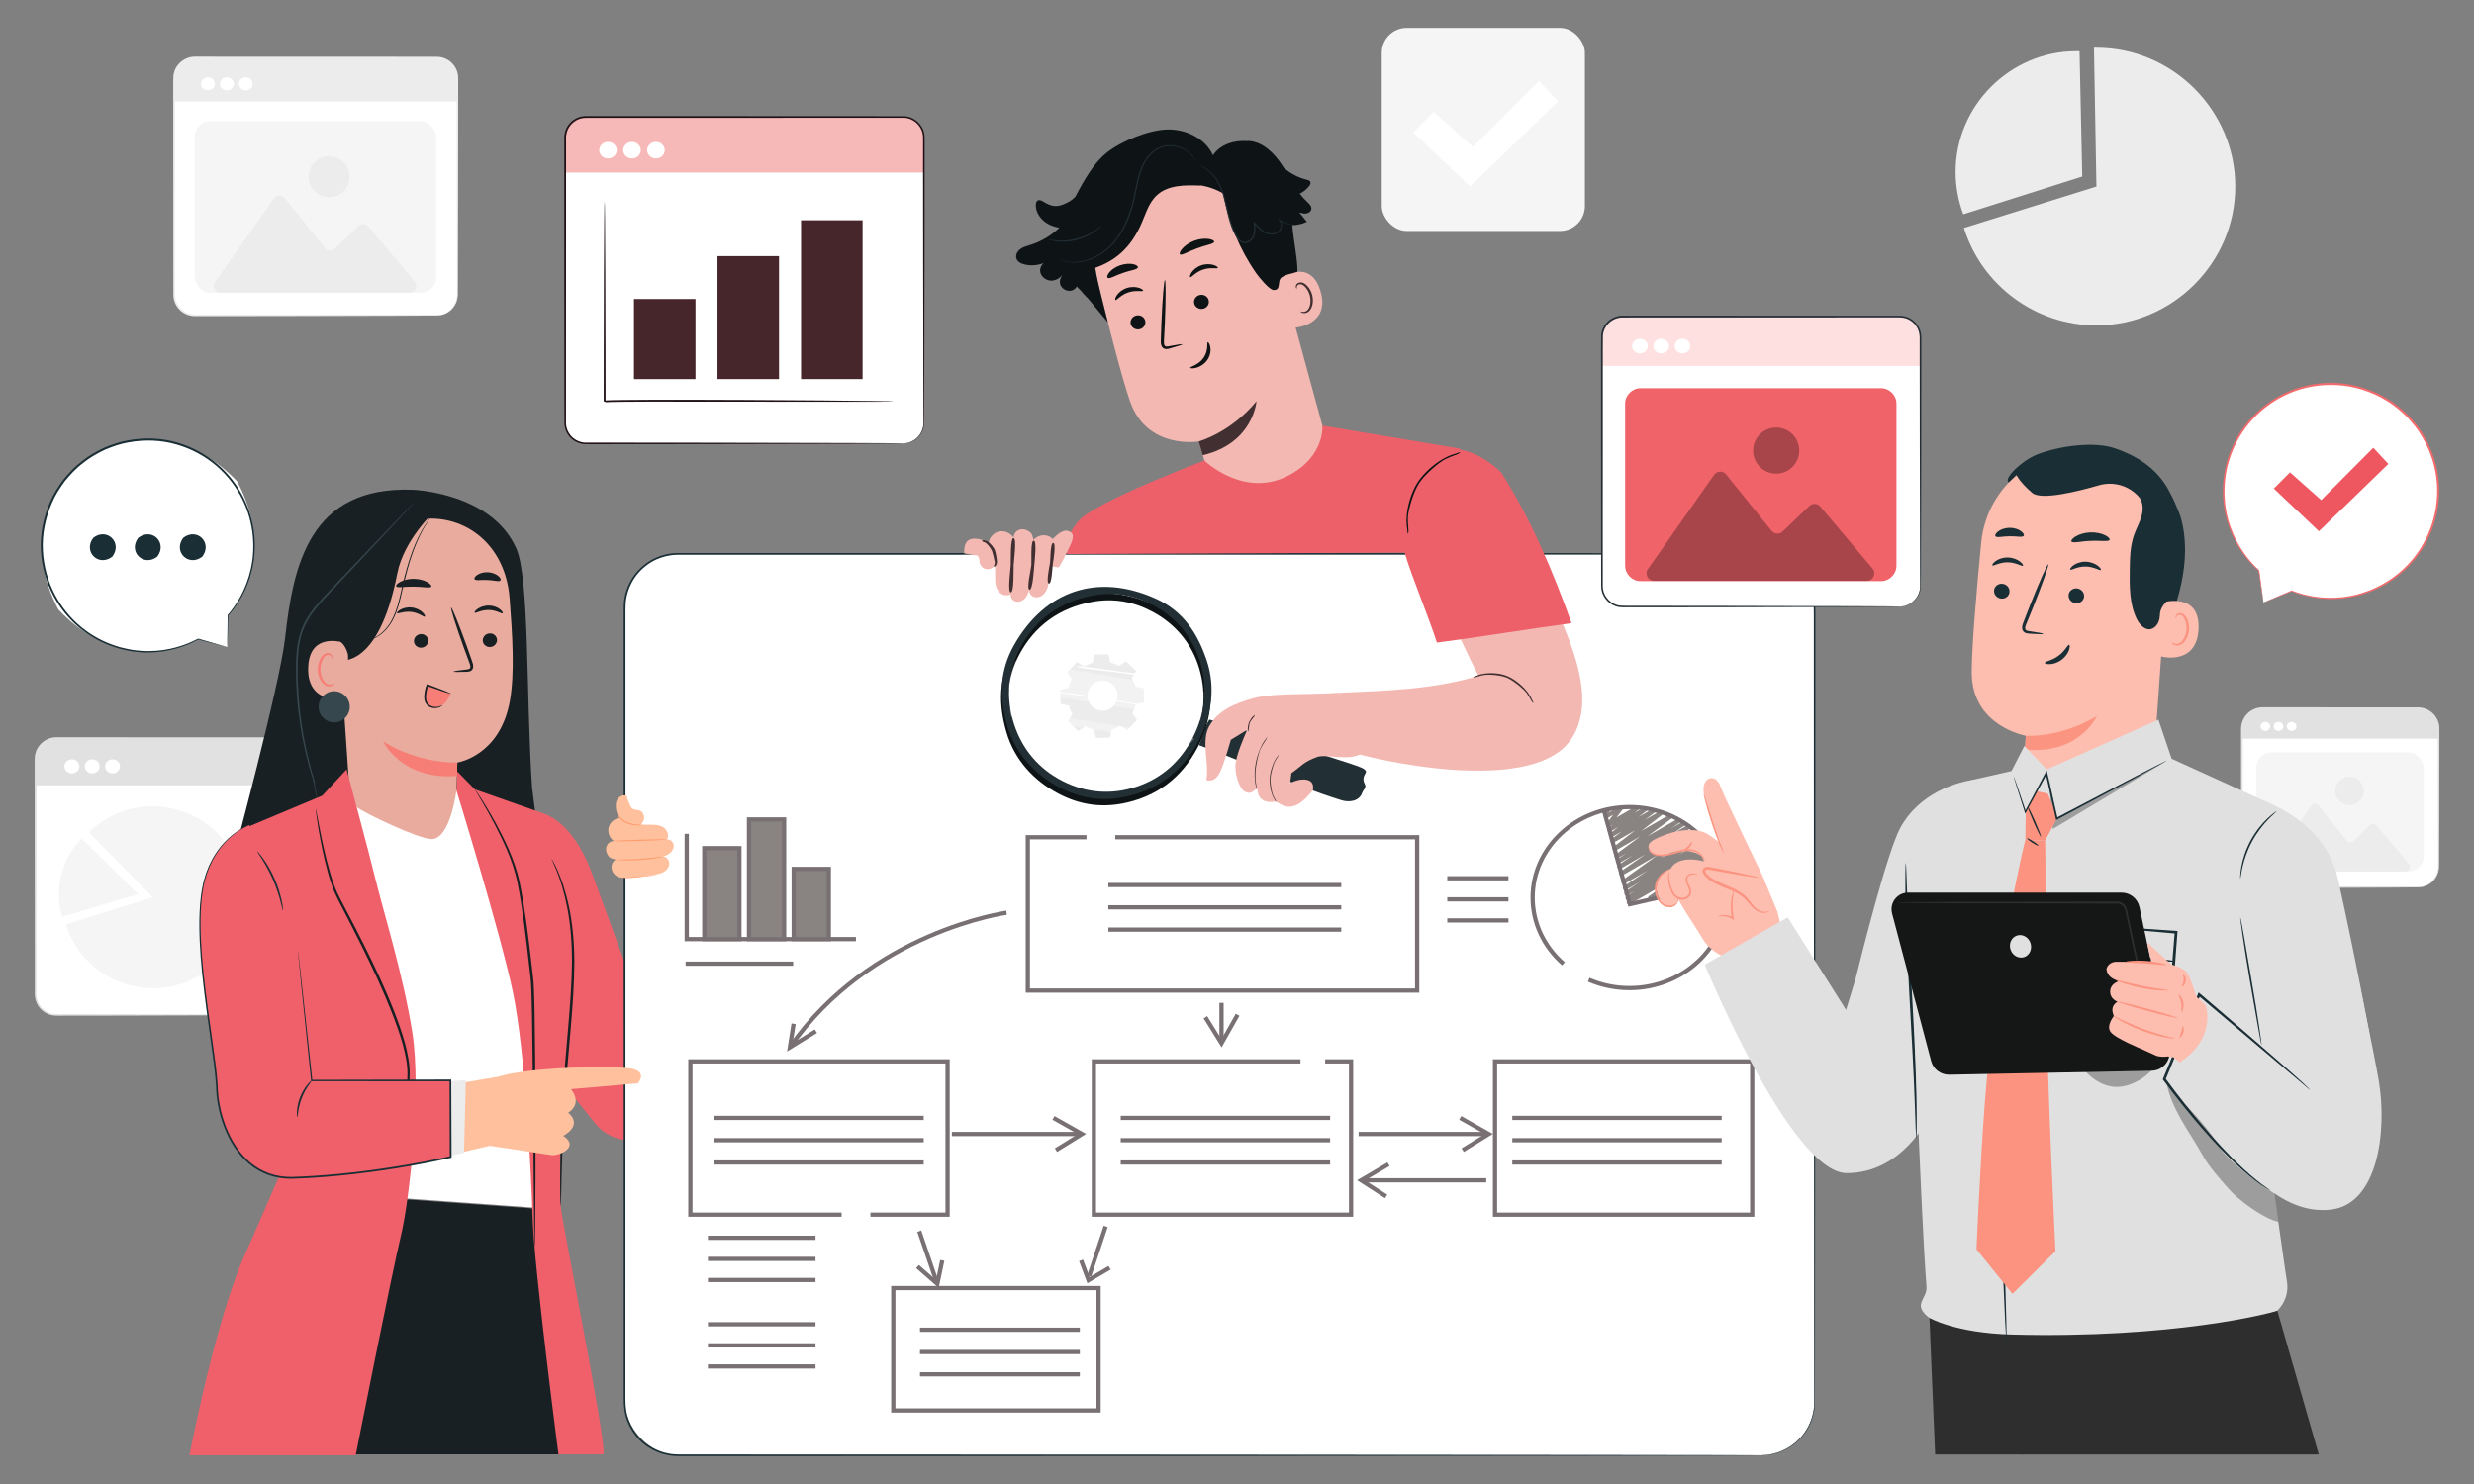 <?xml version="1.0" encoding="UTF-8"?>
<svg id="Layer_1" data-name="Layer 1" xmlns="http://www.w3.org/2000/svg" viewBox="0 0 1000 600">
  <rect x="0" y="0" width="1000" height="600" fill="#808080" stroke="none"/>
  <defs>
    <style>
      .cls-1 {
        fill: #36474e;
      }

      .cls-1, .cls-2, .cls-3, .cls-4, .cls-5, .cls-6, .cls-7, .cls-8, .cls-9, .cls-10, .cls-11, .cls-12, .cls-13, .cls-14, .cls-15, .cls-16, .cls-17, .cls-18, .cls-19, .cls-20, .cls-21, .cls-22, .cls-23, .cls-24, .cls-25, .cls-26, .cls-27, .cls-28, .cls-29, .cls-30, .cls-31, .cls-32, .cls-33, .cls-34, .cls-35 {
        stroke-width: 0px;
      }

      .cls-2 {
        fill: #211317;
      }

      .cls-3 {
        fill: #000;
      }

      .cls-4 {
        fill: #422f32;
      }

      .cls-5 {
        fill: #e1e1e1;
      }

      .cls-36, .cls-37 {
        stroke: #787072;
        stroke-miterlimit: 10;
        stroke-width: 1.71px;
      }

      .cls-36, .cls-9 {
        fill: #898482;
      }

      .cls-6 {
        fill: #ffc19d;
      }

      .cls-37 {
        fill: none;
      }

      .cls-7 {
        fill: #fb9380;
      }

      .cls-8 {
        fill: #192023;
      }

      .cls-10 {
        fill: #f6b9b8;
      }

      .cls-11 {
        fill: #1a2e35;
      }

      .cls-12 {
        fill: #2e2e2f;
      }

      .cls-13 {
        fill: #f5f5f5;
      }

      .cls-14 {
        fill: #151616;
      }

      .cls-38 {
        opacity: .3;
      }

      .cls-15 {
        fill: #ee575f;
      }

      .cls-16 {
        fill: #f77e76;
      }

      .cls-17 {
        fill: #ed606a;
      }

      .cls-18 {
        fill: #ececec;
      }

      .cls-19 {
        fill: #222f35;
      }

      .cls-20 {
        fill: #e1e0e0;
      }

      .cls-21 {
        fill: #0e1416;
      }

      .cls-22 {
        fill: #fb9581;
      }

      .cls-23 {
        fill: #f36a6d;
      }

      .cls-24 {
        fill: #2f2e2e;
      }

      .cls-25 {
        fill: #e9ab9e;
      }

      .cls-26 {
        fill: #fdbdaf;
      }

      .cls-27 {
        fill: #fff;
      }

      .cls-28 {
        fill: #f3b8b1;
      }

      .cls-29 {
        fill: #46252b;
      }

      .cls-30 {
        fill: #ef606a;
      }

      .cls-31 {
        fill: #252e34;
      }

      .cls-32 {
        fill: #ff9a6c;
      }

      .cls-33 {
        fill: #ef6369;
      }

      .cls-34 {
        fill: #1a2e35;
      }

      .cls-35 {
        fill: #fde0df;
      }
    </style>
  </defs>
  <g>
    <g>
      <g>
        <rect class="cls-27" x="70.38" y="23.29" width="114.5" height="104.24" rx="8.35" ry="8.35"/>
        <path class="cls-18" d="M78.96,23.29h98.01c4.36,0,7.91,3.54,7.91,7.91v9.83h-114.5v-9.16c0-4.74,3.85-8.58,8.58-8.58Z"/>
      </g>
      <g>
        <path class="cls-27" d="M86.86,33.89c0,1.46-1.26,2.64-2.81,2.64s-2.81-1.18-2.81-2.64,1.26-2.64,2.81-2.64,2.81,1.18,2.81,2.64Z"/>
        <path class="cls-27" d="M94.51,33.89c0,1.46-1.26,2.64-2.81,2.64s-2.81-1.18-2.81-2.64,1.26-2.64,2.81-2.64,2.81,1.18,2.81,2.64Z"/>
        <path class="cls-27" d="M102.16,33.89c0,1.46-1.26,2.64-2.81,2.64s-2.81-1.18-2.81-2.64,1.26-2.64,2.81-2.64,2.81,1.18,2.81,2.64Z"/>
      </g>
      <path class="cls-18" d="M176.52,127.53s.37-.02,1.08-.12c.71-.09,1.78-.33,2.99-1.03,1.19-.7,2.57-1.89,3.41-3.76.42-.92.7-2,.73-3.17.02-1.18,0-2.45,0-3.78-.03-10.73-.07-26.21-.12-45.34-.01-9.57-.03-20.06-.04-31.31,0-1.41,0-2.83,0-4.26-.04-1.41.08-2.91-.1-4.28-.36-2.79-2.37-5.32-5.08-6.34-.67-.28-1.39-.4-2.1-.5-.71-.05-1.48-.04-2.24-.04-1.52,0-3.05,0-4.59,0-3.08,0-6.21,0-9.37,0-25.31,0-53.13.02-82.34.03-3.52-.05-6.85,2.49-7.7,5.87-.25.84-.3,1.68-.29,2.58v2.69c0,1.79,0,3.58,0,5.35,0,7.11,0,14.12,0,21.01,0,13.77-.01,27.06-.02,39.72,0,6.33,0,12.49,0,18.49.02,2.91,1.78,5.61,4.26,6.92,1.25.64,2.62.98,4.02.94,1.43,0,2.85,0,4.26,0,11.25.02,21.74.03,31.31.04,19.13.05,34.61.09,45.34.12,5.34.03,9.49.05,12.33.07,1.39.02,2.46.03,3.21.04.72.01,1.09.04,1.09.04,0,0-.37.03-1.09.04-.74,0-1.81.02-3.21.04-2.84.02-6.99.04-12.33.07-10.73.03-26.21.07-45.34.12-9.57.01-20.06.03-31.31.04-1.41,0-2.83,0-4.26,0-1.47.04-2.98-.31-4.32-1-2.67-1.4-4.58-4.32-4.61-7.46,0-6-.02-12.17-.03-18.5,0-12.66-.01-25.94-.02-39.72,0-6.89,0-13.9,0-21.01,0-1.78,0-3.56,0-5.35v-2.69c0-.9.05-1.87.32-2.77.93-3.69,4.57-6.46,8.41-6.41,29.21.01,57.03.02,82.34.03,3.16,0,6.29,0,9.37,0,1.54,0,3.07,0,4.59,0,.76,0,1.51-.01,2.3.04.78.1,1.55.24,2.27.54,2.92,1.1,5.09,3.84,5.47,6.85.18,1.52.06,2.92.1,4.37,0,1.43,0,2.85,0,4.26-.02,11.25-.03,21.74-.04,31.31-.05,19.13-.09,34.61-.12,45.34-.01,1.34,0,2.6-.03,3.79-.04,1.2-.34,2.31-.79,3.26-.89,1.91-2.31,3.1-3.53,3.79-1.25.69-2.34.91-3.05.98-.72.07-1.09.04-1.09.04Z"/>
    </g>
    <g>
      <rect class="cls-13" x="78.73" y="49.02" width="97.52" height="69.37" rx="6.3" ry="6.3"/>
      <path class="cls-18" d="M86.92,114.05l23.81-33.88c1.03-1.47,3.18-1.54,4.3-.14l16.36,20.28c.99,1.23,2.83,1.35,3.97.25l9.58-9.2c1.12-1.08,2.92-.98,3.93.21l18.78,22.29c1.48,1.75.23,4.43-2.06,4.43h-76.46c-2.18,0-3.46-2.46-2.21-4.25Z"/>
      <path class="cls-18" d="M141.21,70.14c.86,5.6-3.9,10.35-9.5,9.5-3.49-.53-6.34-3.39-6.88-6.88-.86-5.6,3.9-10.35,9.5-9.5,3.49.53,6.34,3.39,6.88,6.88Z"/>
    </g>
  </g>
  <g>
    <g>
      <g>
        <rect class="cls-27" x="906.17" y="286.33" width="79.51" height="72.39" rx="8.35" ry="8.35"/>
        <path class="cls-5" d="M914.76,286.33h63.02c4.36,0,7.91,3.54,7.91,7.91v4.41h-79.51v-3.74c0-4.74,3.85-8.58,8.58-8.58Z"/>
      </g>
      <g>
        <path class="cls-27" d="M917.62,293.7c0,1.01-.87,1.83-1.95,1.83s-1.95-.82-1.95-1.83.87-1.83,1.95-1.83,1.95.82,1.95,1.83Z"/>
        <path class="cls-27" d="M922.93,293.7c0,1.01-.87,1.83-1.95,1.83s-1.95-.82-1.95-1.83.87-1.83,1.95-1.83,1.95.82,1.95,1.83Z"/>
        <path class="cls-27" d="M928.25,293.7c0,1.01-.87,1.83-1.95,1.83s-1.95-.82-1.95-1.83.87-1.83,1.95-1.83,1.95.82,1.95,1.83Z"/>
      </g>
      <path class="cls-5" d="M977.33,358.72c-.01-.08,1.05.09,2.85-.59.89-.34,1.95-.92,2.94-1.9.97-.99,1.87-2.39,2.24-4.16.18-.88.17-1.83.16-2.86,0-1.02-.01-2.08-.02-3.2,0-2.23-.02-4.65-.03-7.25-.02-5.21-.03-11.13-.05-17.67-.01-6.55-.03-13.72-.04-21.42-.02-1.91.04-3.92-.05-5.84-.2-1.9-1.12-3.75-2.59-5.08-2.98-2.99-7.64-1.89-11.88-2.09-17.32,0-36.35.02-56.32.03-2.4,0-4.74,1.12-6.22,2.97-.74.92-1.27,2-1.55,3.14-.3,1.13-.22,2.32-.23,3.56,0,4.87,0,9.66,0,14.37,0,9.42-.01,18.51-.02,27.17,0,4.33,0,8.54,0,12.64.02,1.98.83,3.88,2.13,5.28,1.3,1.4,3.08,2.32,4.93,2.52,7.62.14,14.85.06,21.38.11,13.07.05,23.66.09,31.01.12,3.64.03,6.47.05,8.43.07.94.02,1.67.03,2.19.04.49.01.75.04.75.04,0,0-.25.03-.75.04-.52,0-1.25.02-2.19.04-1.96.02-4.79.04-8.43.07-7.35.03-17.94.07-31.01.12-6.56-.01-13.69.1-21.45-.02-1.99-.22-3.91-1.19-5.31-2.7-1.41-1.5-2.29-3.56-2.32-5.7,0-4.1-.02-8.33-.02-12.66,0-8.66-.01-17.75-.02-27.17,0-4.71,0-9.51,0-14.37.01-1.19-.07-2.47.25-3.73.3-1.24.88-2.42,1.69-3.43,1.61-2.01,4.17-3.25,6.79-3.24,19.98.01,39.01.02,56.32.03,2.16,0,4.3,0,6.41,0,2.19-.01,4.34.84,5.9,2.28,1.58,1.43,2.57,3.44,2.78,5.49.09,2.05.02,3.96.04,5.9-.02,7.7-.03,14.87-.04,21.42-.02,6.54-.04,12.47-.05,17.67-.01,2.6-.02,5.02-.03,7.25,0,1.11-.01,2.18-.02,3.2,0,1.01,0,2-.2,2.92-.41,1.83-1.35,3.26-2.37,4.26-1.04.99-2.13,1.56-3.04,1.88-.92.33-1.66.41-2.15.45-.5.01-.75,0-.75,0Z"/>
    </g>
    <g>
      <rect class="cls-13" x="911.97" y="304.2" width="67.72" height="48.17" rx="6.3" ry="6.3"/>
      <path class="cls-18" d="M917.66,349.36l16.53-23.53c.72-1.02,2.21-1.07,2.99-.1l11.36,14.09c.69.85,1.96.94,2.75.18l6.65-6.39c.78-.75,2.03-.68,2.73.14l13.04,15.48c1.03,1.22.16,3.08-1.43,3.08h-53.1c-1.52,0-2.4-1.71-1.53-2.95Z"/>
      <path class="cls-18" d="M955.36,318.87c.6,3.89-2.71,7.19-6.59,6.59-2.42-.37-4.4-2.35-4.77-4.77-.6-3.89,2.71-7.19,6.59-6.59,2.42.37,4.4,2.35,4.77,4.77Z"/>
    </g>
  </g>
  <g>
    <g>
      <rect class="cls-27" x="14.37" y="298.46" width="102.8" height="111.92" rx="8.35" ry="8.35"/>
      <path class="cls-5" d="M22.95,298.46h86.31c4.36,0,7.91,3.54,7.91,7.91v11.14H14.37v-10.46c0-4.74,3.85-8.58,8.58-8.58Z"/>
    </g>
    <g>
      <path class="cls-27" d="M32.07,309.84c0,1.57-1.35,2.84-3.01,2.84s-3.01-1.27-3.01-2.84,1.35-2.84,3.01-2.84,3.01,1.27,3.01,2.84Z"/>
      <path class="cls-27" d="M40.28,309.84c0,1.57-1.35,2.84-3.01,2.84s-3.01-1.27-3.01-2.84,1.35-2.84,3.01-2.84,3.01,1.27,3.01,2.84Z"/>
      <path class="cls-27" d="M48.49,309.84c0,1.57-1.35,2.84-3.01,2.84s-3.01-1.27-3.01-2.84,1.35-2.84,3.01-2.84,3.01,1.27,3.01,2.84Z"/>
    </g>
    <path class="cls-5" d="M108.81,410.37s.36-.02,1.06-.11c.7-.09,1.74-.33,2.94-1,1.18-.67,2.53-1.82,3.4-3.64.43-.9.73-1.95.8-3.09.05-1.15,0-2.4,0-3.71-.03-10.52-.07-25.71-.12-44.48-.01-9.39-.03-19.68-.04-30.71-.01-5.52-.02-11.22-.03-17.1-.04-2.84-1.81-5.6-4.42-6.89-1.31-.68-2.75-.91-4.28-.86-1.53,0-3.07,0-4.63,0-24.83,0-52.12.02-80.77.03-3.46-.05-6.71,2.4-7.65,5.68-.51,1.61-.3,3.38-.34,5.15,0,1.76,0,3.51,0,5.25,0,6.98,0,13.85,0,20.61,0,13.51-.01,26.54-.02,38.96,0,6.21-.01,12.26-.02,18.14,0,2.94,0,5.84,0,8.69-.18,2.8,1.03,5.53,3.19,7.12,1.05.81,2.3,1.34,3.6,1.53,1.27.18,2.66.08,3.98.11,2.66,0,5.28,0,7.84.01,5.12,0,10.04.02,14.74.02,18.76.05,33.95.09,44.48.12,5.23.03,9.3.05,12.09.07,1.37.02,2.41.03,3.14.04.71.01,1.07.04,1.07.04,0,0-.36.03-1.07.04-.73,0-1.78.02-3.14.04-2.79.02-6.86.04-12.09.07-10.52.03-25.71.07-44.48.12-4.7,0-9.61.02-14.74.02-2.56,0-5.18,0-7.84.01-1.34-.03-2.66.09-4.07-.11-1.39-.2-2.74-.77-3.87-1.64-2.33-1.69-3.64-4.7-3.45-7.61,0-2.85,0-5.75,0-8.69,0-5.88-.01-11.94-.02-18.14,0-12.42-.01-25.45-.02-38.96,0-6.76,0-13.63,0-20.61,0-1.74,0-3.5,0-5.25v-2.64c0-.9.1-1.84.37-2.72,1.03-3.58,4.58-6.26,8.36-6.2,28.65.01,55.94.02,80.77.03,1.55,0,3.09,0,4.63,0,1.54-.05,3.18.2,4.57.93,2.82,1.4,4.72,4.39,4.77,7.46,0,5.88,0,11.6,0,17.12-.02,11.04-.03,21.32-.04,30.71-.05,18.76-.09,33.95-.12,44.48-.02,1.32.02,2.55-.04,3.72-.08,1.18-.4,2.26-.85,3.17-.91,1.85-2.31,3.01-3.52,3.67-1.23.66-2.3.87-3,.94-.71.07-1.07.04-1.07.04Z"/>
    <g>
      <path class="cls-13" d="M61.77,362.78l-25.84-26.24c3.1-3.05,6.72-5.53,10.68-7.32,18.41-8.32,40.4,0,48.72,18.4,8.32,18.41,0,40.4-18.4,48.72-18.41,8.32-40.4.01-48.72-18.4-.61-1.36-1.14-2.75-1.59-4.18l35.15-10.98Z"/>
      <path class="cls-13" d="M55.82,361.52l-30.68,9.19c-.89-2.98-1.35-6.08-1.35-9.19,0-8.43,3.33-16.52,9.25-22.51l22.77,22.51Z"/>
    </g>
  </g>
  <g>
    <rect class="cls-13" x="558.51" y="11.28" width="82.11" height="82.11" rx="10.07" ry="10.07"/>
    <polygon class="cls-27" points="571.21 53.52 579.48 45.25 595.43 59.43 622.07 32.69 629.75 40.96 594.25 75.38 571.21 53.52"/>
  </g>
  <g>
    <path class="cls-18" d="M847.38,75.41l-.99-56.12c.33,0,.66,0,.99,0,30.79,0,56.13,25.34,56.13,56.13s-25.34,56.13-56.13,56.13c-24.48,0-46.27-16.02-53.57-39.39l53.57-16.74Z"/>
    <path class="cls-18" d="M841.64,71.38l-48.08,15.25c-2.05-5.48-3.1-11.28-3.1-17.13,0-26.78,22.03-48.81,48.81-48.81.43,0,.86,0,1.29.02l1.09,50.67Z"/>
  </g>
  <g>
    <g>
      <rect class="cls-27" x="228.44" y="47.3" width="144.98" height="131.99" rx="8.35" ry="8.35"/>
      <path class="cls-10" d="M237.02,47.3h128.49c4.36,0,7.91,3.54,7.91,7.91v14.56h-144.98v-13.88c0-4.74,3.85-8.58,8.58-8.58Z"/>
    </g>
    <g>
      <ellipse class="cls-27" cx="245.76" cy="60.72" rx="3.55" ry="3.35"/>
      <path class="cls-27" d="M259,60.72c0,1.85-1.59,3.35-3.55,3.35s-3.55-1.5-3.55-3.35,1.59-3.35,3.55-3.35,3.55,1.5,3.55,3.35Z"/>
      <ellipse class="cls-27" cx="265.13" cy="60.72" rx="3.55" ry="3.35"/>
    </g>
    <g>
      <path class="cls-27" d="M244.38,81.6s0,81.48,0,80.74,116.54,0,116.54,0"/>
      <path class="cls-2" d="M360.92,162.34s-.17.02-.51.03c-.37,0-.87.02-1.5.03-1.36,0-3.29.02-5.75.03-5.04,0-12.25,0-21.14,0-17.89-.01-42.53-.03-69.74-.05-3.4.02-6.77.04-10.08.06-1.66.03-3.3.05-4.93.08-.81.02-1.63.04-2.42.1l-.27.03s-.05,0-.04,0h0c.84-.02-.65-.42-.52-.33v-.76s0-1.21,0-1.21c0-6.42.01-12.62.02-18.52.03-11.79.06-22.42.08-31.36.05-8.89.09-16.1.12-21.14.03-2.46.05-4.39.07-5.75.02-.63.03-1.12.04-1.49.01-.34.02-.51.04-.51s.03.17.04.51c0,.37.02.87.04,1.49.02,1.36.04,3.29.07,5.75.03,5.04.07,12.25.12,21.14.02,8.94.05,19.56.08,31.36,0,5.9.01,12.1.02,18.52v1.21s0,.61,0,.61v.15c.12.13-1.33-.32-.48-.35l.08-.02c.06-.02.08-.02.11-.02l.33-.04c.83-.06,1.64-.08,2.46-.1,1.63-.03,3.28-.05,4.94-.08,3.32-.02,6.68-.04,10.09-.07,27.24-.06,51.9.12,69.75.26,8.89.1,16.1.18,21.14.23,2.46.04,4.39.08,5.75.1.63.02,1.12.03,1.49.05.34.01.51.03.51.04Z"/>
    </g>
    <rect class="cls-29" x="256.25" y="120.89" width="24.87" height="32.39"/>
    <rect class="cls-29" x="290.02" y="103.56" width="24.87" height="49.71"/>
    <rect class="cls-29" x="323.79" y="89.05" width="24.87" height="64.22"/>
    <path class="cls-2" d="M365.06,179.29s.48,0,1.38-.16c.89-.17,2.26-.53,3.67-1.64,1.39-1.07,2.83-2.98,3.13-5.58.11-2.6.01-5.65.03-9.06-.03-13.67-.07-33.42-.12-57.82-.01-12.21-.03-25.58-.04-39.93,0-1.79,0-3.6,0-5.43,0-.91,0-1.83,0-2.75-.01-.93.04-1.84-.14-2.71-.57-3.55-3.87-6.51-7.59-6.58-7.64,0-15.51,0-23.57,0-32.28,0-67.76.02-105,.03-2.24-.02-4.43.97-5.91,2.62-1.52,1.65-2.22,3.86-2.09,6.12,0,4.6,0,9.17,0,13.7,0,9.07,0,18.01,0,26.79,0,17.56-.01,34.51-.02,50.65,0,8.07,0,15.93,0,23.58.02,1.84.74,3.63,1.91,5.01,1.17,1.39,2.82,2.32,4.56,2.68.87.18,1.77.15,2.7.15.92,0,1.84,0,2.75,0,1.82,0,3.63,0,5.43,0,14.35.02,27.72.03,39.93.04,24.4.05,44.15.09,57.82.12,6.81.03,12.11.05,15.72.07,1.78.02,3.15.03,4.09.04.92.01,1.39.04,1.39.04,0,0-.47.03-1.39.04-.94,0-2.3.02-4.09.04-3.61.02-8.91.04-15.72.07-13.67.03-33.42.07-57.82.12-12.21.01-25.58.03-39.93.04-1.79,0-3.6,0-5.43,0-.91,0-1.83,0-2.75,0-.9,0-1.87.03-2.82-.16-1.88-.38-3.67-1.38-4.93-2.88-1.26-1.49-2.04-3.42-2.07-5.41,0-7.65-.02-15.52-.03-23.59,0-16.14-.01-33.08-.02-50.65,0-8.78,0-17.72,0-26.79,0-4.54,0-9.1,0-13.7-.15-2.33.62-4.85,2.28-6.62,1.62-1.8,4.02-2.88,6.46-2.86,37.24.01,72.73.02,105,.03,8.07.01,15.94.02,23.59.03,4.02.08,7.58,3.29,8.19,7.12.19.96.13,1.91.14,2.82,0,.92,0,1.84,0,2.75,0,1.82,0,3.63,0,5.43-.02,14.35-.03,27.72-.04,39.93-.05,24.4-.09,44.15-.12,57.82-.04,3.42.04,6.43-.1,9.08-.34,2.67-1.83,4.6-3.26,5.67-1.45,1.11-2.85,1.45-3.75,1.6-.46.08-.81.09-1.04.09-.23,0-.35,0-.35,0Z"/>
  </g>
  <g>
    <path class="cls-27" d="M914.91,243.61l-1.86-12.9c-6.41-5.79-11.18-13.58-13.23-22.77-4.71-21.12,7.22-42.83,27.58-50.16,24.66-8.88,51.39,5.79,57.12,31.37,4.79,21.35-7.46,43.27-28.14,50.41-10.26,3.54-20.85,3.02-30.11-.64h.02s-11.39,4.69-11.39,4.69Z"/>
    <polygon class="cls-15" points="919.09 197.52 925.63 190.98 938.24 202.19 959.3 181.04 965.38 187.58 937.31 214.8 919.09 197.52"/>
    <path class="cls-23" d="M914.91,243.61s.26-.13.76-.34c.53-.23,1.25-.54,2.19-.94,1.94-.82,4.75-2.01,8.37-3.55l-.04.3s-.01,0-.02-.01c-.08-.06-.09-.16-.04-.24.05-.06.13-.09.2-.06,5.03,1.93,12.2,3.63,20.73,2.64,2.12-.26,4.31-.68,6.53-1.3,1.12-.29,2.2-.75,3.34-1.12,1.15-.35,2.25-.86,3.36-1.4,4.47-2.08,8.88-5.07,12.72-9.05,3.84-3.97,7.09-8.91,9.24-14.55,2.16-5.63,3.21-11.96,2.77-18.42-.42-6.46-2.47-13-5.94-18.88-1.66-2.99-3.91-5.65-6.27-8.22-2.52-2.41-5.2-4.74-8.29-6.52-2.98-1.91-6.24-3.24-9.51-4.36-3.33-.94-6.69-1.72-10.08-1.85-6.75-.43-13.46.69-19.36,3.21-5.92,2.49-11.07,6.23-15.11,10.65-4.05,4.42-6.99,9.5-8.83,14.67-3.69,10.4-2.89,20.86-.03,28.84,2.87,8.11,7.58,13.84,11.6,17.51.56,4.17.98,7.39,1.28,9.61.14,1.07.24,1.9.32,2.5.07.57.1.88.1.88,0,0-.06-.25-.15-.8-.09-.59-.22-1.39-.39-2.44-.35-2.23-.85-5.46-1.5-9.63l.06.11c-4.09-3.64-8.89-9.38-11.84-17.54-2.95-8.07-3.83-18.68-.12-29.27,1.84-5.26,4.82-10.44,8.93-14.95,4.1-4.51,9.33-8.34,15.36-10.88,6.01-2.58,12.85-3.74,19.73-3.3,3.46.13,6.89.92,10.28,1.88,3.33,1.14,6.66,2.5,9.7,4.44,3.15,1.82,5.89,4.2,8.46,6.65,2.41,2.61,4.7,5.33,6.39,8.38,3.53,6,5.61,12.66,6.03,19.25.44,6.59-.65,13.03-2.86,18.75-2.21,5.73-5.53,10.75-9.45,14.77-3.92,4.03-8.42,7.05-12.96,9.13-1.13.54-2.25,1.05-3.41,1.4-1.15.37-2.26.82-3.39,1.12-2.26.62-4.48,1.03-6.63,1.27-8.65.94-15.89-.85-20.92-2.87l.17-.3s.02.01.02.01c.08.06.09.16.04.24-.02.03-.05.05-.08.06-3.7,1.47-6.57,2.61-8.55,3.4-.93.36-1.65.65-2.18.85-.49.19-.73.28-.72.26Z"/>
  </g>
  <g>
    <g>
      <path class="cls-27" d="M91.87,261.64l.31-12.89c11.19-12.86,15.06-32.71,3.71-54.08-39.6-41.93-99.24.76-72.29,51.77,18.08,19.22,40.27,20.73,56.55,11.93l-.02.02,11.74,3.25Z"/>
      <path class="cls-34" d="M91.87,261.64s-.28-.1-.79-.25c-.55-.16-1.3-.38-2.26-.67-2-.58-4.9-1.42-8.64-2.5l.07.29s.01-.01.02-.02c.07-.06.07-.17,0-.24-.05-.06-.14-.07-.21-.03-4.71,2.49-11.56,5.01-20.06,5.03-2.11,0-4.32-.16-6.57-.51-1.13-.16-2.25-.47-3.41-.71-1.17-.21-2.31-.58-3.46-.98-4.63-1.51-9.33-3.94-13.56-7.4-4.24-3.45-8.01-7.92-10.79-13.2-2.78-5.28-4.56-11.37-4.88-17.77-.35-6.4.9-13.06,3.61-19.24,1.28-3.13,3.17-6.02,5.19-8.81,2.19-2.66,4.55-5.27,7.38-7.38,2.7-2.22,5.75-3.91,8.83-5.4,3.16-1.31,6.37-2.48,9.69-3,6.58-1.22,13.3-.91,19.4.88,6.11,1.75,11.61,4.82,16.1,8.68,4.5,3.87,7.99,8.51,10.4,13.37,4.85,9.79,5.29,20.15,3.43,28.33-1.87,8.31-5.82,14.49-9.34,18.57-.06,4.16-.1,7.38-.13,9.59,0,1.07-.02,1.89-.02,2.49,0,.56,0,.87,0,.87,0,0,.03-.26.05-.8.02-.59.06-1.4.1-2.44.08-2.23.19-5.46.34-9.64l-.04.11c3.59-4.06,7.63-10.26,9.57-18.63,1.95-8.27,1.57-18.8-3.33-28.77-2.43-4.95-5.96-9.69-10.53-13.64-4.55-3.95-10.15-7.09-16.37-8.88-6.21-1.83-13.06-2.16-19.78-.92-3.38.53-6.66,1.72-9.88,3.05-3.14,1.51-6.25,3.24-9,5.51-2.88,2.16-5.29,4.82-7.52,7.53-2.06,2.85-3.99,5.79-5.29,8.99-2.76,6.31-4.02,13.1-3.66,19.62.34,6.52,2.17,12.72,5.02,18.09,2.84,5.37,6.7,9.91,11.02,13.39,4.32,3.5,9.1,5.94,13.81,7.45,1.18.4,2.34.77,3.52.98,1.18.23,2.32.54,3.46.7,2.29.34,4.52.49,6.66.47,8.61-.09,15.51-2.7,20.22-5.28l-.2-.28s-.02.02-.02.02c-.07.06-.07.17,0,.24.02.02.05.04.08.05,3.81,1.01,6.76,1.79,8.8,2.33.96.25,1.7.44,2.24.58.5.13.75.19.74.17Z"/>
    </g>
    <g>
      <path class="cls-34" d="M74.09,217.42c-4.26,5.59,2.06,11.92,7.66,7.66,4.26-5.59-2.06-11.92-7.66-7.66Z"/>
      <path class="cls-34" d="M55.9,217.42c-4.26,5.59,2.06,11.92,7.66,7.66,4.26-5.59-2.06-11.92-7.66-7.66Z"/>
      <path class="cls-34" d="M37.72,217.42c-4.26,5.59,2.06,11.92,7.66,7.66,4.26-5.59-2.06-11.92-7.66-7.66Z"/>
    </g>
  </g>
  <g>
    <path class="cls-30" d="M286.79,374.63l-27.67-7.46-5.51,25.04-13.81-37.76c-6.44-18.05-15.25-24.27-21.33-25.95l-2.2,2.86,5.82,99.88,18.45,22.94c8.63,10.73,26.03,8.62,31.02-4.21,10.36-26.65,13.87-67.22,15.23-75.33Z"/>
    <path class="cls-8" d="M91.91,588h138.42l-14.51-99.38-88.22-6.32s-15.22,14.92-20.26,32.43c-5.04,17.51-15.43,73.26-15.43,73.26Z"/>
    <g>
      <g>
        <g>
          <path class="cls-8" d="M115.19,258.34c3.27-29.48,9.7-61.94,51.72-60.32,0,0,31.65,1.1,41.72,23.6,5.45,12.18,3.92,58.45,6.42,96.6l6.14,48.95-127.09-19.64s19.05-70.86,21.08-89.2Z"/>
          <path class="cls-25" d="M172.88,209.69l-2.71-2.41-27.97,12.35c-4.09.36-7.23,3.8-7.22,7.91l6.4,93.8c.17,6.26-1.51,10.19,2.44,15.05l27.11,32.43c9.47,11.68,7.77-14.67,14.52-28.11.47-.94-1.82-4.3-1.69-4.97.13-.83.33-1.38.35-2.08.6-7.46.44-13.9.44-13.9.24-8.17.29-11.53.3-11.45,0,0,17.29-2.57,21.26-25,1.97-11.16,1.03-26.39-.12-41.38-1.59-20.74-16.41-32.81-33.1-32.24Z"/>
          <path class="cls-8" d="M173.08,259.02c.03,1.52-1.24,2.81-2.83,2.86-1.59.06-2.9-1.13-2.93-2.65-.03-1.52,1.24-2.81,2.83-2.86,1.59-.06,2.91,1.13,2.93,2.65Z"/>
          <path class="cls-8" d="M200.89,258.74c.03,1.52-1.24,2.81-2.83,2.86-1.59.06-2.9-1.13-2.93-2.65-.03-1.52,1.24-2.81,2.83-2.86,1.59-.06,2.91,1.13,2.93,2.65Z"/>
          <path class="cls-8" d="M203.21,247.97c-.36.37-2.52-1.29-5.63-1.33-3.1-.09-5.41,1.47-5.74,1.08-.16-.17.21-.84,1.22-1.55.99-.7,2.67-1.37,4.6-1.33,1.93.04,3.55.78,4.47,1.53.94.75,1.25,1.43,1.07,1.6Z"/>
          <path class="cls-8" d="M171.76,249.32c-.4.33-2.38-1.54-5.46-1.9-3.07-.41-5.53.9-5.82.49-.14-.19.3-.82,1.37-1.42,1.06-.6,2.79-1.09,4.71-.85,1.92.24,3.45,1.15,4.29,1.98.86.84,1.1,1.56.91,1.7Z"/>
          <path class="cls-8" d="M183.33,271.53c-.01-.18,1.92-.48,5.06-.82.79-.07,1.55-.21,1.69-.75.2-.57-.12-1.43-.49-2.36-.71-1.93-1.46-3.96-2.24-6.08-3.11-8.65-5.34-15.76-4.99-15.88.35-.12,3.15,6.79,6.26,15.44.75,2.13,1.46,4.17,2.14,6.11.28.91.78,1.94.36,3.12-.22.59-.81,1.01-1.32,1.14-.51.15-.96.15-1.35.16-3.15.12-5.1.1-5.11-.08Z"/>
          <path class="cls-16" d="M184.84,308.32s-15.15.71-29.99-8.56c0,0,7.31,15.71,29.86,13.99l.13-5.43Z"/>
          <path class="cls-8" d="M174.33,237.14c-.4.8-3.44.04-7.1.04-3.67-.07-6.71.64-7.1-.17-.17-.39.43-1.11,1.71-1.78,1.27-.67,3.22-1.22,5.42-1.2,2.2.02,4.15.61,5.4,1.3,1.26.69,1.85,1.43,1.67,1.82Z"/>
          <path class="cls-8" d="M202.32,234.66c-.56.7-2.68-.07-5.26-.15-2.57-.17-4.76.39-5.25-.35-.21-.36.14-1.06,1.1-1.71.95-.65,2.53-1.17,4.29-1.08,1.77.09,3.29.75,4.17,1.49.9.74,1.18,1.47.94,1.81Z"/>
          <path class="cls-8" d="M136.84,266.93s16.04,4.42,23.74-35.06c2.63-13.5,14.7-24.76,14.7-24.76l-5.09-1.35s-31.02,9.85-31.53,10.26c-.51.41-7.37,16.45-7.37,16.45l5.55,34.46Z"/>
          <path class="cls-25" d="M140.71,265.35c.02-1.68-1.84-5.66-3.49-5.95-4.41-.77-12.38-.55-12.65,10.67-.37,15.34,15.11,12.54,15.15,12.1.03-.34.91-11.04.99-16.83Z"/>
          <path class="cls-16" d="M135.17,276.25c-.07-.05-.27.18-.73.38-.45.19-1.21.31-2,0-1.61-.63-2.91-3.24-2.92-6,0-1.4.32-2.72.84-3.81.49-1.11,1.24-1.88,2.06-2,.82-.17,1.38.33,1.56.77.2.43.09.74.17.77.04.04.33-.25.23-.88-.06-.31-.23-.67-.58-.98-.36-.31-.9-.47-1.47-.43-1.19.05-2.28,1.12-2.85,2.31-.64,1.2-1.04,2.68-1.03,4.25.02,3.09,1.54,6.02,3.74,6.72,1.07.31,1.98,0,2.45-.35.48-.37.57-.71.52-.74Z"/>
          <path class="cls-8" d="M147.37,259.09c0-.05.84-.08,2.28-.54,1.43-.45,3.42-1.46,5.35-3.34.96-.94,1.89-2.09,2.73-3.42.82-1.35,1.55-2.88,2.17-4.55,1.25-3.34,1.99-7.22,2.93-11.24.94-4.03,1.99-7.84,3.16-11.23,1.15-3.4,2.46-6.37,3.71-8.78,1.25-2.41,2.45-4.26,3.33-5.49.43-.62.81-1.08,1.05-1.39.25-.31.38-.47.39-.47.01,0-.1.19-.33.51-.22.33-.58.8-.99,1.43-.84,1.26-1.99,3.12-3.2,5.54-1.21,2.42-2.48,5.38-3.61,8.77-1.15,3.39-2.17,7.18-3.12,11.21-.94,4.01-1.7,7.9-2.98,11.28-.63,1.69-1.38,3.24-2.23,4.6-.87,1.35-1.83,2.51-2.82,3.45-1.99,1.89-4.04,2.88-5.5,3.29-1.47.42-2.33.39-2.33.39Z"/>
          <path class="cls-1" d="M128.59,325.1s-.08-.25-.19-.73c-.11-.54-.26-1.25-.46-2.16-.39-1.95-.95-4.74-1.65-8.27l.37-.07c.1.55.2,1.17.31,1.8l-.02-.06c.1.2.22.44.34.68l-.38.15c-2.02-6.2-4.29-14.56-5.72-24.49-.74-4.96-1.24-10.3-1.46-15.91-.13-5.6-.37-11.54.94-17.53.54-2.47,1.4-4.86,2.56-7.04,1.15-2.18,2.55-4.18,4.04-6.03,3-3.7,6.25-6.9,9.21-10.07,5.98-6.28,11.37-11.94,15.91-16.71,4.52-4.71,8.19-8.54,10.77-11.23,1.25-1.29,2.24-2.3,2.95-3.03.32-.32.58-.57.78-.78.18-.17.27-.26.28-.25,0,0-.07.11-.23.3-.19.22-.43.49-.73.82-.69.75-1.64,1.79-2.86,3.12-2.54,2.73-6.15,6.6-10.61,11.38-4.51,4.8-9.86,10.49-15.8,16.82-2.95,3.18-6.2,6.4-9.14,10.06-2.95,3.64-5.45,7.92-6.45,12.8-1.28,5.86-1.06,11.77-.94,17.35.21,5.59.69,10.91,1.39,15.85,1.38,9.89,3.57,18.23,5.5,24.45l-.38.15c-.12-.24-.23-.48-.33-.68v-.03s-.02-.03-.02-.03c-.1-.63-.2-1.25-.28-1.8l.37-.07c.63,3.54,1.13,6.34,1.48,8.3.15.92.27,1.64.36,2.18.08.49.11.75.09.75Z"/>
        </g>
        <path class="cls-1" d="M128.77,285.98c.11,3.48,3.03,6.21,6.51,6.1,3.48-.11,6.21-3.03,6.1-6.51-.11-3.48-3.03-6.21-6.51-6.1-3.48.11-6.21,3.03-6.1,6.51Z"/>
      </g>
      <g>
        <path class="cls-8" d="M221.36,352.8s.12.49.23,1.45c.11,1.07.26,2.46.45,4.17.4,3.63.76,8.89,1.1,15.4.67,13.03.65,31.06,0,50.93-.65,19.88-1.18,37.86-1,50.88.07,6.51.19,11.78.36,15.41.06,1.73.1,3.12.13,4.19.02.96,0,1.46-.03,1.47-.04,0-.11-.5-.2-1.45-.09-1.07-.2-2.46-.35-4.18-.3-3.63-.55-8.91-.72-15.42-.38-13.04.02-31.06.67-50.93.65-19.86.79-37.85.33-50.86-.24-6.5-.48-11.77-.74-15.4-.1-1.72-.17-3.11-.23-4.19-.04-.96-.04-1.46,0-1.47Z"/>
        <g>
          <path class="cls-27" d="M117.49,360.02l15.47,122.29,83.68,6,5.42,2.76-5.52-101.04-29.06-69.08-2.92-1.78s-2.44,20.42-10.3,20.08c-5.36-.23-25.61-9.85-30.06-12.84l-4.47-13-22.25,46.62Z"/>
          <g>
            <path class="cls-30" d="M99.69,505.72l17.8-40.81-17.24-130.63,30.01-12.58,9.83-10.61s9.12,33.7,11.97,45.5c2.85,11.8,10.99,37.76,14.63,61.02,3.64,23.26-1.07,67.31-4.68,82.2-3.61,14.89-18.24,88.57-18.24,88.57h-67.18s10.86-56.83,23.1-82.66Z"/>
            <path class="cls-30" d="M184.84,311.91l7.12,7.26,26.52,9.32s7.81,30.59,8.12,40.01c.31,9.43-.14,114.04.02,118.95.16,4.92,18.8,96.39,17.29,100.54h-18.18s-9.77-75.16-10.41-94.83c-.65-19.67-3.05-68-7.93-91.63-4.88-23.63-22.84-81.76-22.84-81.76l.3-7.85Z"/>
            <path class="cls-8" d="M216.12,504.13s-.04-.17-.05-.49c-.01-.39-.03-.86-.05-1.44-.03-1.35-.06-3.19-.1-5.52-.05-4.89-.12-11.8-.21-20.31-.16-17.14-.25-40.83-.68-66.98-.08-3.27-.14-6.5-.27-9.67-.09-3.15-.54-6.25-.88-9.33-.7-6.13-1.38-12.04-2.14-17.65-.76-5.61-1.58-10.93-2.58-15.85-.99-4.92-2.58-9.32-4.26-13.25-3.39-7.85-6.81-13.9-9.19-18.05-1.18-2.01-2.11-3.59-2.8-4.76-.29-.5-.53-.9-.73-1.24-.16-.28-.24-.43-.22-.44.01,0,.12.12.31.38.22.32.49.71.82,1.18.7,1.05,1.72,2.61,2.97,4.66,2.49,4.1,6.02,10.1,9.52,17.96,1.73,3.93,3.39,8.39,4.43,13.36,1.05,4.95,1.9,10.28,2.69,15.9.79,5.62,1.49,11.53,2.2,17.66.34,3.06.8,6.17.9,9.4.14,3.19.2,6.43.28,9.7.43,26.17.4,49.85.37,67-.05,8.51-.1,15.42-.13,20.31-.04,2.33-.07,4.17-.09,5.52-.02.58-.04,1.05-.05,1.44-.02.32-.04.49-.05.49Z"/>
          </g>
        </g>
        <path class="cls-8" d="M166.25,466.39s-.14-.5-.28-1.47c-.14-.97-.32-2.39-.5-4.24-.36-3.69-.77-9.04-.87-15.66-.06-3.31-.03-6.94.1-10.84.04-3.83-.83-7.9-1.94-12.11-2.42-8.39-6.12-17.33-10.31-26.55-4.25-9.22-8.62-17.85-12.67-25.68-1.97-3.93-4.09-7.58-5.42-11.31-1.34-3.7-2.24-7.23-3.02-10.46-1.53-6.46-2.42-11.75-3-15.41-.29-1.83-.48-3.25-.6-4.22-.12-.97-.16-1.48-.12-1.48.04,0,.14.5.33,1.45.2,1.05.46,2.44.8,4.19.71,3.63,1.71,8.9,3.32,15.31.82,3.2,1.76,6.71,3.12,10.34,1.32,3.62,3.47,7.25,5.47,11.18,4.1,7.81,8.5,16.45,12.77,25.69,4.21,9.25,7.89,18.24,10.28,26.72,1.09,4.27,1.95,8.4,1.87,12.38-.17,3.88-.24,7.5-.23,10.8,0,6.61.31,11.95.54,15.64.13,1.77.23,3.18.3,4.25.07.97.1,1.48.07,1.49Z"/>
        <path class="cls-8" d="M222.89,347.06s.28.41.73,1.25c.47.82,1.07,2.09,1.81,3.73,1.45,3.29,3.2,8.24,4.54,14.54,1.34,6.3,2.18,13.97,2.19,22.49-.03,8.52-.7,17.84-1.55,27.6-1.81,19.51-2.95,37.2-3.33,50.02-.23,6.41-.35,11.6-.43,15.19-.05,1.71-.09,3.08-.12,4.13-.04.94-.08,1.44-.12,1.44-.04,0-.07-.5-.1-1.44-.02-1.05-.04-2.42-.07-4.13-.05-3.59-.03-8.79.1-15.21.19-12.84,1.22-30.58,3.03-50.09.85-9.75,1.54-19.05,1.62-27.51.04-8.46-.71-16.07-1.95-22.34-1.23-6.28-2.85-11.21-4.18-14.54-.68-1.65-1.22-2.94-1.62-3.79-.39-.86-.57-1.32-.54-1.34Z"/>
      </g>
    </g>
    <g>
      <path class="cls-16" d="M172.8,277.02c-.95,1.44-1.05,3.51-.96,5.23.05,1.03.33,2.1,1.05,2.83.69.7,1.7,1.01,2.68.99.98-.02,1.93-.33,2.82-.73,1.68-.94,2.85-2.74,3.81-4.88-2.47-.85-6.81-2.63-9.41-3.45Z"/>
      <path class="cls-8" d="M178.87,285.08c.1.02-1.01,1.29-3.44,1.23-.59-.05-1.23-.2-1.86-.52-.65-.31-1.22-.92-1.58-1.62-.37-.71-.54-1.58-.51-2.41,0-.84.11-1.69.28-2.55.17-.82.36-1.6.72-2.35l.14-.29.29.11c2.68,1,5.02,1.91,6.68,2.58,1.66.68,2.65,1.13,2.62,1.21-.03.08-1.07-.21-2.77-.76-1.7-.56-4.07-1.37-6.75-2.34l.43-.18c-.29.63-.49,1.4-.64,2.18-.3,1.63-.5,3.29.12,4.51.57,1.28,1.84,1.77,2.89,1.93,1.04.13,1.94-.13,2.5-.33.57-.22.85-.42.89-.38Z"/>
    </g>
  </g>
  <g>
    <g>
      <rect class="cls-27" x="252.44" y="223.93" width="481.01" height="364.46" rx="21.63" ry="21.63"/>
      <path class="cls-34" d="M711.82,588.39s.36-.03,1.07-.07c.36-.03.8-.03,1.33-.1.53-.08,1.14-.18,1.83-.29.68-.16,1.45-.36,2.29-.6.81-.33,1.74-.58,2.67-1.08,1.88-.88,3.97-2.19,5.91-4.13,1.96-1.92,3.79-4.47,4.98-7.64.14-.4.29-.8.44-1.21.13-.41.22-.84.34-1.27.26-.85.35-1.75.5-2.67.2-1.83.17-3.77.16-5.79,0-8.05-.02-17.35-.03-27.81-.03-41.85-.07-102.4-.12-177.21,0-18.7-.02-38.3-.02-58.72,0-10.21,0-20.62-.01-31.24,0-5.31,0-10.66,0-16.06-.03-2.69.06-5.43-.06-8.12-.14-2.68-.8-5.35-1.94-7.8-2.27-4.92-6.53-8.95-11.69-10.91-2.57-1-5.34-1.44-8.13-1.43-2.82,0-5.65,0-8.49,0-11.37,0-22.91,0-34.63,0-23.43,0-47.55.01-72.28.02-98.92,0-207.67.02-321.82.03-3.51.02-7,.9-10.09,2.53-3.07,1.68-5.72,4.09-7.66,6.99-1.9,2.92-3.12,6.28-3.45,9.75-.12,1.72-.1,3.5-.1,5.26v5.29c0,14.1,0,28.1,0,42,0,27.8,0,55.2,0,82.11,0,53.83-.01,105.76-.02,155.23,0,6.18,0,12.33,0,18.43,0,3.05,0,6.1,0,9.13.05,3.03-.16,6.08.27,9,.88,5.87,4.34,11.25,9.23,14.48,2.44,1.62,5.2,2.72,8.06,3.22,2.85.52,5.81.3,8.74.35,23.43,0,46.18.01,68.18.02,43.99.02,84.97.03,122.38.04,74.81.05,135.35.09,177.2.12,20.92.03,37.16.05,48.18.07,5.5.02,9.7.03,12.53.04,2.82.01,4.27.04,4.27.04,0,0-1.45.03-4.27.04-2.83,0-7.03.02-12.53.04-11.02.02-27.26.04-48.18.07-41.84.03-102.39.07-177.2.12-37.41.01-78.39.03-122.38.04-22,0-44.75.01-68.18.02-2.92-.05-5.88.18-8.86-.35-2.95-.52-5.8-1.65-8.31-3.32-5.05-3.32-8.62-8.86-9.52-14.92-.45-3.05-.23-6.07-.29-9.1,0-3.03,0-6.08,0-9.13,0-6.11,0-12.25,0-18.43,0-49.47-.01-101.4-.02-155.23,0-26.92,0-54.31,0-82.11,0-13.9,0-27.9,0-42v-5.29c0-1.76-.02-3.52.1-5.33.33-3.58,1.6-7.06,3.57-10.08,2.01-3,4.76-5.49,7.93-7.23,3.2-1.69,6.81-2.6,10.44-2.61,114.15.01,222.9.02,321.82.03,24.73,0,48.85.01,72.28.02,11.72,0,23.26,0,34.63,0,2.84,0,5.67,0,8.49,0,2.84-.01,5.71.45,8.35,1.48,5.31,2.02,9.69,6.17,12.02,11.24,1.18,2.53,1.85,5.27,1.99,8.03.12,2.76.03,5.45.06,8.16,0,5.4,0,10.76,0,16.06,0,10.61,0,21.03-.01,31.24,0,20.42-.02,40.01-.02,58.72-.05,74.81-.09,135.36-.12,177.21-.01,10.46-.02,19.75-.03,27.81,0,2.01.03,3.95-.18,5.81-.15.92-.25,1.83-.51,2.69-.12.43-.21.86-.34,1.28-.15.41-.3.81-.45,1.22-1.21,3.2-3.07,5.76-5.05,7.68-1.97,1.94-4.07,3.25-5.97,4.13-.93.49-1.87.74-2.68,1.07-.85.23-1.62.43-2.31.58-.7.1-1.31.19-1.84.27-.53.06-.98.05-1.33.08-.71.03-1.08.04-1.08.04Z"/>
    </g>
    <g>
      <polyline class="cls-37" points="340.18 491.11 279.06 491.11 279.06 429.12 383.02 429.12 383.02 491.11 351.83 491.11"/>
      <rect class="cls-37" x="361.08" y="520.79" width="82.98" height="49.48"/>
      <polyline class="cls-37" points="535.64 429.12 546.11 429.12 546.11 491.11 442.15 491.11 442.15 429.12 525.66 429.12"/>
      <polyline class="cls-37" points="450.81 338.51 572.82 338.51 572.82 400.51 415.45 400.51 415.45 338.51 439.16 338.51"/>
      <rect class="cls-37" x="604.29" y="429.12" width="103.96" height="61.99"/>
      <path class="cls-37" d="M406.86,369.03s-55.16,7.67-87.59,54.41"/>
      <line class="cls-37" x1="371.58" y1="497.79" x2="378.88" y2="519.1"/>
      <line class="cls-37" x1="446.92" y1="495.88" x2="440.25" y2="515.91"/>
      <polyline class="cls-37" points="370.87 512.09 378.88 519.1 380.88 509.58"/>
      <polyline class="cls-37" points="436.98 509.58 439.98 517.6 448.5 512.59"/>
      <polyline class="cls-37" points="320.78 413.92 319.28 423.44 329.8 416.93"/>
      <g>
        <line class="cls-37" x1="549.16" y1="458.5" x2="601.25" y2="458.5"/>
        <polyline class="cls-37" points="590.23 451.99 601.75 458.5 591.23 465.01"/>
      </g>
      <g>
        <line class="cls-37" x1="384.75" y1="458.5" x2="436.84" y2="458.5"/>
        <polyline class="cls-37" points="425.82 451.99 437.34 458.5 426.82 465.01"/>
      </g>
      <g>
        <line class="cls-37" x1="493.74" y1="405.46" x2="493.74" y2="421.3"/>
        <polyline class="cls-37" points="500.25 410.28 493.74 421.8 487.23 411.29"/>
      </g>
      <g>
        <line class="cls-37" x1="600.75" y1="477.22" x2="550.65" y2="477.22"/>
        <polyline class="cls-37" points="561.25 470.71 550.16 477.22 560.28 483.73"/>
      </g>
      <g>
        <line class="cls-37" x1="447.99" y1="357.83" x2="542.15" y2="357.83"/>
        <line class="cls-37" x1="447.99" y1="366.84" x2="542.15" y2="366.84"/>
        <line class="cls-37" x1="447.99" y1="375.86" x2="542.15" y2="375.86"/>
      </g>
      <g>
        <line class="cls-37" x1="288.73" y1="451.99" x2="373.37" y2="451.99"/>
        <line class="cls-37" x1="288.73" y1="461" x2="373.37" y2="461"/>
        <line class="cls-37" x1="288.73" y1="470.02" x2="373.37" y2="470.02"/>
      </g>
      <g>
        <line class="cls-37" x1="453" y1="451.99" x2="537.64" y2="451.99"/>
        <line class="cls-37" x1="453" y1="461" x2="537.64" y2="461"/>
        <line class="cls-37" x1="453" y1="470.02" x2="537.64" y2="470.02"/>
      </g>
      <g>
        <line class="cls-37" x1="611.27" y1="451.99" x2="695.91" y2="451.99"/>
        <line class="cls-37" x1="611.27" y1="461" x2="695.91" y2="461"/>
        <line class="cls-37" x1="611.27" y1="470.02" x2="695.91" y2="470.02"/>
      </g>
      <g>
        <line class="cls-37" x1="371.87" y1="537.63" x2="436.47" y2="537.63"/>
        <line class="cls-37" x1="371.87" y1="546.64" x2="436.47" y2="546.64"/>
        <line class="cls-37" x1="371.87" y1="555.66" x2="436.47" y2="555.66"/>
      </g>
      <path class="cls-9" d="M658.37,365.69c-.29,0-.57-.15-.73-.41-.24-.4-.12-.91.27-1.16l.65-.42-.23.13c-.4.23-.91.1-1.15-.29-.24-.39-.12-.91.27-1.16l3.38-2.18-3,1.73c-.4.23-.91.1-1.15-.29-.24-.39-.13-.91.26-1.16l6.13-4.01-5.8,3.35c-.4.23-.91.1-1.15-.29-.24-.39-.13-.9.25-1.16l9.56-6.4-9.31,5.38c-.39.22-.89.1-1.14-.28-.24-.38-.15-.89.22-1.15l14.35-10.23-14.33,8.27c-.39.23-.9.11-1.15-.28-.24-.39-.14-.9.24-1.16l10.31-7.13-10.12,5.84c-.4.23-.9.1-1.15-.29-.24-.39-.13-.9.25-1.16l5.81-3.92-5.49,3.17c-.4.23-.91.1-1.15-.29-.24-.39-.13-.9.25-1.16l3.77-2.53-3.4,1.96c-.39.23-.89.11-1.14-.27-.25-.38-.16-.88.2-1.15l10.02-7.42-9.92,5.73c-.38.22-.88.11-1.13-.26-.25-.37-.17-.87.19-1.15l8.88-6.83-8.78,5.07c-.39.23-.89.11-1.14-.27-.25-.38-.15-.88.21-1.15l4.34-3.19-4.02,2.32c-.39.22-.89.11-1.13-.27-.25-.37-.16-.88.19-1.15l3.55-2.7-3.21,1.85c-.39.22-.88.11-1.13-.26-.25-.37-.17-.87.18-1.15l1.78-1.39-1.37.79c-.35.2-.8.13-1.07-.18-.27-.31-.28-.76-.03-1.08l2.7-3.47-2.47,1.43c-.3.17-.66.15-.94-.06-.27-.2-.4-.55-.32-.88l.25-1.04c-.29,0-.56-.16-.72-.43-.24-.41-.1-.93.31-1.16l1.24-.71c.29-.17.66-.15.94.06.27.2.4.55.32.88l-.21.88,4.52-2.61c.35-.2.8-.13,1.07.18.27.31.28.76.03,1.08l-2.7,3.47,8.1-4.68c.39-.22.88-.11,1.13.26.25.37.17.87-.18,1.15l-1.79,1.4,4.29-2.48c.39-.23.88-.11,1.13.27.25.37.16.88-.19,1.15l-3.55,2.7,5.85-3.37c.39-.22.89-.11,1.14.27.25.38.15.88-.21,1.15l-4.34,3.19,6.52-3.77c.38-.22.88-.11,1.13.26.25.37.17.87-.19,1.15l-8.88,6.83,11.71-6.76c.39-.22.89-.11,1.14.27.25.38.16.88-.2,1.15l-10.02,7.42,12.37-7.14c.4-.23.9-.1,1.15.29.24.39.13.9-.25,1.16l-3.77,2.53,4.88-2.82c.4-.23.9-.1,1.15.29.24.39.13.9-.25,1.16l-5.81,3.91,6.88-3.97c.4-.23.9-.1,1.15.28.24.39.14.9-.24,1.16l-10.31,7.13,11.68-6.75c.39-.23.89-.11,1.14.28.24.38.15.89-.22,1.15l-14.35,10.23,15.98-9.22c.4-.23.9-.1,1.15.29.24.39.13.9-.25,1.16l-9.57,6.41,10.39-6c.4-.23.91-.1,1.15.29.24.39.13.91-.26,1.16l-6.13,4,6.56-3.79c.4-.23.91-.1,1.15.29.24.39.12.91-.27,1.16l-3.38,2.18,3.56-2.05c.4-.23.91-.1,1.15.3.24.4.12.91-.27,1.16l-.65.41.73-.42c.39-.23.9-.11,1.14.28.24.38.14.89-.23,1.15l-9.92,6.97,10.32-5.96c.4-.23.9-.1,1.15.29.24.39.13.9-.25,1.16l-.21.14.03-.02c.39-.23.9-.11,1.14.28.25.38.15.89-.22,1.15l-1.91,1.37,1.8-1.04c.36-.21.82-.13,1.08.2.26.32.26.79-.01,1.1l-3.26,3.75,3.16-1.82c.32-.18.71-.14.99.1.27.24.36.63.22.97l-.33.81c.32-.04.67.11.84.42.24.41.1.93-.31,1.16l-1.81,1.04c-.32.18-.71.14-.99-.1-.27-.24-.36-.63-.22-.97l.29-.71-5.38,3.11c-.36.21-.82.13-1.08-.2-.26-.32-.26-.79.01-1.1l3.26-3.75-12.56,7.25c-.39.23-.9.1-1.14-.28-.25-.38-.15-.89.22-1.15l1.92-1.37-7.1,4.1c-.4.23-.91.1-1.15-.29-.24-.39-.13-.9.25-1.16l.21-.14-4.75,2.74c-.39.23-.9.1-1.14-.28-.24-.38-.14-.89.23-1.15l9.92-6.96-17.66,10.2c-.13.08-.28.11-.43.11Z"/>
      <path class="cls-37" d="M631.96,389.68c-7.67-6.68-12.46-16.21-12.46-26.78,0-20.21,17.53-36.6,39.15-36.6s39.15,16.39,39.15,36.6-17.53,36.6-39.15,36.6c-5.89,0-11.47-1.21-16.48-3.39"/>
      <line class="cls-37" x1="585" y1="355.09" x2="609.73" y2="355.09"/>
      <line class="cls-37" x1="585" y1="363.62" x2="609.73" y2="363.62"/>
      <line class="cls-37" x1="585" y1="372.14" x2="609.73" y2="372.14"/>
      <line class="cls-37" x1="286.15" y1="500.46" x2="329.64" y2="500.46"/>
      <line class="cls-37" x1="286.15" y1="508.99" x2="329.64" y2="508.99"/>
      <line class="cls-37" x1="277.12" y1="389.62" x2="320.6" y2="389.62"/>
      <line class="cls-37" x1="286.15" y1="517.52" x2="329.64" y2="517.52"/>
      <line class="cls-37" x1="286.15" y1="535.42" x2="329.64" y2="535.42"/>
      <line class="cls-37" x1="286.15" y1="543.95" x2="329.64" y2="543.95"/>
      <line class="cls-37" x1="286.15" y1="552.48" x2="329.64" y2="552.48"/>
      <polyline class="cls-37" points="648.22 327.32 658.8 365.58 697.47 356.75"/>
      <polyline class="cls-37" points="277.58 337.12 277.58 379.7 345.98 379.7"/>
      <rect class="cls-36" x="284.68" y="342.92" width="14.2" height="36.78"/>
      <rect class="cls-36" x="320.82" y="351.31" width="14.2" height="28.39"/>
      <rect class="cls-36" x="302.75" y="331.31" width="14.2" height="48.4"/>
    </g>
    <path class="cls-18" d="M438.26,269.48c1.07-.65,2.22-1.14,3.39-1.47l.7-3.36,5.68-.1.82,3.33c1.19.29,2.35.74,3.44,1.35l2.87-1.88,4.08,3.94-1.78,2.93c.65,1.07,1.14,2.22,1.47,3.39l3.36.7.1,5.68-3.33.82c-.29,1.19-.74,2.35-1.35,3.44l1.88,2.87-3.94,4.08-2.93-1.78c-1.07.65-2.22,1.14-3.39,1.47l-.7,3.36-5.68.1-.82-3.33c-1.19-.29-2.35-.74-3.44-1.35l-2.87,1.88-4.08-3.94,1.78-2.93c-.65-1.07-1.14-2.22-1.47-3.39l-3.36-.7-.1-5.68,3.33-.82c.29-1.19.74-2.35,1.35-3.44l-1.88-2.87,3.94-4.08,2.93,1.78h0ZM441.28,277.04c-2.34,2.42-2.27,6.27.15,8.61,2.42,2.34,6.27,2.27,8.61-.15,2.34-2.42,2.27-6.27-.15-8.61-2.42-2.34-6.27-2.27-8.61.15Z"/>
  </g>
  <g>
    <path class="cls-6" d="M257.82,438.02s4.22-4.64-2.61-5.96c-6.83-1.33-41.51-.71-53.83,3.28l-16.73,2.84,2.94,27.48,10.44-2.41s22.06,3.34,24.92,3.77c2.87.43,11.62-3.22,4.7-7.79,0,0,8.23-4.03,2-9.37,0,0,6.05-3.19,1.14-9.5l27.02-2.36Z"/>
    <polygon class="cls-18" points="181.8 437.18 188.28 436.65 187.56 466.14 181.24 467.44 181.8 437.18"/>
    <g>
      <path class="cls-30" d="M100.74,333.6s-15.83,5.44-19.12,27.16c-3.58,23.65,5.75,64.89,6.14,79.84.29,11.05,7.54,36.5,31.11,35.63,32.99-1.23,63.31-8.44,63.31-8.44l-.11-30.96-56.07.04-5.57-52.54"/>
      <path class="cls-34" d="M120.44,384.32s.06.31.13.91c.08.63.18,1.53.32,2.69.27,2.4.66,5.89,1.17,10.4.99,9.07,2.42,22.2,4.2,38.51l-.26-.23c15.75-.03,34.83-.07,56.06-.12h.34s0,.34,0,.34c.04,9.83.08,20.2.13,30.96v.29s-.28.06-.28.06c-14.16,3.18-29.46,5.66-45.33,7.23-6.4.6-12.71,1.05-18.98,1.23-3.16.02-6.31-.42-9.26-1.45-2.94-1.05-5.68-2.6-8.01-4.59-4.71-3.97-7.88-9.29-10-14.72-2.11-5.46-3.25-11.19-3.35-16.76-.34-5.52-1.13-10.89-1.83-16.1-.72-5.21-1.42-10.28-2.1-15.17-1.28-9.8-2.32-18.97-2.67-27.38-.35-8.4-.13-16.07,1.26-22.64.13-.83.38-1.62.61-2.39.23-.77.43-1.55.68-2.28.59-1.44,1.04-2.88,1.73-4.14,1.2-2.62,2.74-4.77,4.17-6.64,3.01-3.65,6.01-5.86,8.15-7.1,1.07-.64,1.92-1.04,2.51-1.29.58-.25.9-.33.9-.33,0,0-.3.13-.87.4-.57.27-1.41.7-2.46,1.35-2.1,1.27-5.05,3.51-8,7.15-1.4,1.86-2.91,4.01-4.08,6.61-.68,1.26-1.11,2.68-1.69,4.11-.24.73-.43,1.5-.66,2.27-.22.77-.46,1.55-.59,2.37-1.34,6.52-1.53,14.16-1.14,22.53.39,8.38,1.45,17.53,2.76,27.32.69,4.89,1.4,9.95,2.13,15.16.71,5.22,1.52,10.58,1.87,16.16.11,5.54,1.24,11.15,3.32,16.54,2.1,5.35,5.22,10.56,9.81,14.42,2.27,1.94,4.93,3.44,7.78,4.46,2.86,1,5.93,1.43,9.01,1.41,6.21-.19,12.54-.63,18.92-1.23,15.83-1.57,31.12-4.04,45.24-7.19l-.28.36c-.03-10.76-.06-21.13-.08-30.96l.34.34c-21.24-.02-40.32-.03-56.06-.04h-.24s-.02-.23-.02-.23c-1.68-16.32-3.03-29.45-3.96-38.53-.45-4.51-.8-8.01-1.03-10.41-.11-1.17-.19-2.07-.25-2.7-.05-.61-.06-.92-.06-.92Z"/>
    </g>
    <path class="cls-34" d="M120.17,451.69c-.18.05-.57-3.8,1.15-8.11,1.68-4.33,4.6-6.87,4.7-6.71.18.15-2.39,2.83-4,6.99-1.66,4.14-1.61,7.85-1.85,7.84Z"/>
    <path class="cls-34" d="M114.39,368.2c-.12.02-.4-1.43-1.01-3.73-.6-2.3-1.58-5.44-3.02-8.76-1.45-3.32-3.07-6.18-4.34-8.19-1.27-2.01-2.13-3.21-2.04-3.28.07-.06,1.09,1.03,2.48,2.99,1.4,1.95,3.12,4.81,4.59,8.18,1.46,3.37,2.37,6.59,2.85,8.94.48,2.36.58,3.84.49,3.85Z"/>
  </g>
  <g>
    <g>
      <g>
        <path class="cls-28" d="M537.23,182l-23.13-84.7c-5.07-21.26-21.66-36.03-42.77-30.37l-1.92.64c-19.32,6.4-30.5,26.57-25.67,46.35,4.49,18.4,9.69,38.67,13,48.25,6.84,19.82,27.78,16.32,27.78,16.32.05-.01,3.63,12.22,5.31,18.14l-.78,15.17,15.42-8.78,32.75-21.01Z"/>
        <path class="cls-4" d="M484.51,178.48s12.79-3.42,23.38-16.25c0,0-1.28,17.03-21.73,21.82l-1.65-5.57Z"/>
        <path class="cls-21" d="M457.09,131.12c.44,1.52,2.1,2.39,3.69,1.96,1.59-.43,2.52-2.01,2.08-3.53-.44-1.52-2.1-2.4-3.69-1.96-1.59.44-2.53,2.02-2.08,3.54Z"/>
        <path class="cls-21" d="M450.88,121.3c.47.25,2.1-2.05,5.16-3.06,3.04-1.05,5.81-.22,6.02-.7.11-.22-.47-.77-1.69-1.16-1.2-.39-3.07-.54-4.97.1-1.9.64-3.27,1.87-3.96,2.9-.7,1.03-.8,1.81-.57,1.92Z"/>
        <path class="cls-21" d="M482.75,122.84c.44,1.52,2.1,2.39,3.69,1.96,1.59-.43,2.53-2.01,2.08-3.53-.44-1.52-2.1-2.4-3.69-1.96-1.59.43-2.53,2.02-2.08,3.54Z"/>
        <path class="cls-21" d="M481.1,112.07c.48.25,2.1-2.05,5.16-3.06,3.04-1.05,5.81-.22,6.02-.7.11-.22-.47-.77-1.69-1.16-1.2-.39-3.07-.54-4.97.1-1.9.64-3.27,1.88-3.96,2.9-.7,1.03-.8,1.81-.57,1.92Z"/>
        <path class="cls-21" d="M477.92,139.21c-.04-.18-2.05.12-5.26.75-.81.18-1.6.27-1.91-.22-.37-.5-.32-1.45-.25-2.49.11-2.13.22-4.37.34-6.71.4-9.53.42-17.26.03-17.28-.38-.01-1.02,7.7-1.42,17.23-.08,2.34-.16,4.58-.23,6.72,0,.99-.18,2.16.61,3.2.4.51,1.12.75,1.66.72.55-.01.99-.15,1.39-.26,3.16-.86,5.08-1.48,5.04-1.66Z"/>
        <path class="cls-21" d="M476.94,102.83c.67.64,3.37-1.16,6.96-2.44,3.56-1.35,6.79-1.71,6.88-2.64.03-.44-.81-.94-2.29-1.15-1.47-.21-3.57-.07-5.72.72-2.14.79-3.84,2.04-4.83,3.15-.99,1.12-1.31,2.05-1,2.36Z"/>
        <path class="cls-21" d="M447.76,112.35c.86.5,3.13-1.02,6.13-2,2.97-1.07,5.7-1.28,6.06-2.2.15-.43-.48-1.01-1.8-1.32-1.3-.31-3.31-.27-5.36.43-2.05.71-3.64,1.9-4.46,2.95-.84,1.05-.96,1.88-.57,2.13Z"/>
        <path class="cls-28" d="M517.36,112.58c.29-.26,12.34-8.58,16.41,5.17,4.07,13.75-10.57,15.01-10.71,14.62-.14-.39-5.7-19.79-5.7-19.79Z"/>
        <path class="cls-4" d="M525.71,125.92c.05-.06.29.1.75.16.45.06,1.16-.01,1.8-.49,1.29-.96,1.83-3.63,1.17-6.13-.34-1.26-.95-2.38-1.69-3.23-.72-.88-1.58-1.39-2.35-1.31-.78.05-1.17.64-1.22,1.08-.07.44.1.69.03.73-.03.05-.36-.14-.42-.74-.02-.29.04-.66.29-1.02.25-.37.69-.65,1.22-.74,1.08-.24,2.33.45,3.13,1.39.87.93,1.59,2.17,1.97,3.59.73,2.8.08,5.81-1.73,6.97-.89.54-1.79.49-2.3.29-.53-.21-.69-.5-.65-.54Z"/>
        <path class="cls-21" d="M488.19,138.35c-.48.11.4,3.28-1.68,6.29-2.07,3.02-5.55,3.61-5.45,4.06.01.21.93.4,2.36.04,1.41-.35,3.33-1.37,4.6-3.21,1.27-1.85,1.46-3.89,1.2-5.22-.25-1.36-.83-2.05-1.04-1.97Z"/>
      </g>
      <g>
        <path class="cls-21" d="M410.72,103.73c-.02-.87.37-1.72.96-2.36,1.3-1.4,3.15-1.82,4.89-2.37,4.34-1.37,8.33-3.78,11.63-6.91-1.56-.28-3.08-.74-4.47-1.49-2.88-1.55-5.17-4.57-5.04-7.84.02-.61.17-1.29.69-1.64.81-.54,1.85.1,2.68.61,2.73,1.68,4.91,2.09,7.87.87,1.84-.76,3.55-1.73,4.76-3.1.04-.08.07-.16.12-.24.49-.95.98-1.86,1.47-2.75,0,0,0,0,0,0h0c3.64-6.67,7.03-11.55,11.05-14.76,5.9-4.7,16.8-9.15,24.34-9.4,7.54-.25,15.52,3.55,18.63,10.43,2.93-4.49,8.83-6.22,14.18-5.72l.1-.09c5.89.31,10.59,5.03,13.78,9.99.17.27.34.55.51.82,2.65,2.32,5.83,4.03,9.25,4.86.6.15,1.3.34,1.54.91.24.57-.11,1.2-.49,1.69-1,1.29-2.31,2.34-3.77,3.08.87,1.14,1.82,2.23,2.88,3.21.9.84,1.98,1.84,1.77,3.06-.16.94-1.1,1.59-2.04,1.72-.94.14-1.89-.12-2.81-.38,1.02,1.24,2.04,2.49,3.05,3.73-1.82.91-3.86,1.35-5.9,1.34.38,5.41,2.34,15.07,2.06,18.9-3.63,1.15-4.63,1.02-6.29,2.18-2.14,1.5.02,5.44-3.43,5.17-1.76-.14-5.96-5.39-6.97-6.84-6.68-9.61-11.25-20.68-13.31-32.2-2.91-1.69-6.14-2.82-9.47-3.3l.3.14c-6.2-.27-13.13-.3-17.68,3.93-3.52,3.28-4.68,8.3-6.75,12.65-3.92,8.24-9.52,13.68-18.15,16.67,1.02,6.3,3.75,16.3,5.15,22.05l-8.22-9.89v.05c-.58-.55-1.1-1.12-1.61-1.7l-.17-.17v-.03c-.82-.93-1.62-1.87-2.56-2.75-.01.02-.03.04-.04.06-2.26,3.62-8.02.83-6.58-3.19.28-.8.68-1.55,1.2-2.23-1.01,1.73-2.91,2.99-4.92,2.97-2.01-.02-3.99-1.45-4.4-3.42-.28-1.34.3-2.79,1.33-3.66-2.42.93-5.12,1.15-7.64.56-1.66-.39-3.44-1.3-3.49-3.22Z"/>
        <path class="cls-19" d="M484.67,66.98c-.02.06,1,.28,2.57,1.24,1.55.96,3.54,2.85,5.08,5.76.78,1.44,1.49,3.11,2.04,4.96.56,1.85,1,3.88,1.49,6.01.49,2.13,1,4.38,1.82,6.64.41,1.13.9,2.25,1.49,3.34.6,1.07,1.27,2.22,2.43,2.95.93.6,2.19.61,3.12.11.95-.48,1.69-1.28,2.12-2.21.84-1.9.59-3.91.41-5.69l-.41.18c1.14,1.31,2.3,2.6,3.7,3.48,1.39.9,3.06,1.27,4.55.96.74-.15,1.44-.48,1.97-.98.54-.5.85-1.16,1-1.81.13-.65.1-1.32-.11-1.91-.21-.59-.61-1.08-1.11-1.37l-.16.25c2.08,1.3,4,1.76,5.29,1.95.65.09,1.15.11,1.49.12.34,0,.51-.01.52-.02,0-.01-.17-.03-.51-.06-.34-.03-.83-.08-1.47-.2-1.27-.23-3.14-.73-5.15-2.04l-.16.25c.89.52,1.31,1.76,1.03,2.95-.14.59-.43,1.18-.91,1.61-.47.44-1.11.74-1.79.87-1.37.27-2.93-.08-4.24-.94-1.33-.85-2.45-2.1-3.59-3.42l-.48-.56.07.74c.18,1.78.39,3.72-.39,5.44-.39.83-1.07,1.56-1.9,1.97-.83.43-1.85.42-2.65-.09-1.01-.63-1.67-1.71-2.25-2.77-.58-1.07-1.06-2.17-1.47-3.27-.81-2.22-1.33-4.45-1.83-6.58-.49-2.13-.95-4.16-1.54-6.03-.58-1.87-1.32-3.55-2.13-5.01-1.6-2.94-3.67-4.83-5.28-5.75-1.63-.93-2.67-1.08-2.67-1.08Z"/>
        <path class="cls-19" d="M428.29,105.12s.07.04.2.09c.17.06.37.13.61.22.27.1.61.21,1.02.29.41.1.87.22,1.42.28,2.13.33,5.39.32,9.07-1.02,3.65-1.32,7.71-3.96,10.8-8.11,3.16-4.09,5.41-9.4,6.84-15.13.74-2.87,1.18-5.72,1.81-8.42.62-2.7,1.42-5.26,2.67-7.46,1.22-2.21,2.85-4.06,4.75-5.25.94-.61,1.95-.99,2.95-1.26,1.01-.24,2.01-.32,2.96-.3,1.91.06,3.59.6,4.95,1.27,1.36.68,2.39,1.51,3.15,2.27,1.47,1.58,1.87,2.75,1.94,2.71,0,0-.02-.07-.08-.21-.08-.16-.17-.35-.28-.59-.26-.51-.72-1.22-1.44-2.04-.75-.79-1.78-1.67-3.16-2.38-1.37-.71-3.09-1.29-5.06-1.38-.98-.04-2.01.03-3.06.28-1.04.27-2.1.66-3.08,1.29-1.97,1.22-3.66,3.12-4.92,5.37-1.29,2.25-2.11,4.86-2.74,7.58-.64,2.72-1.09,5.57-1.82,8.41-1.42,5.69-3.64,10.94-6.72,14.98-3.03,4.1-6.98,6.71-10.56,8.06-3.61,1.36-6.81,1.43-8.93,1.16-2.13-.28-3.25-.76-3.27-.69Z"/>
        <path class="cls-19" d="M423.82,96.83s.3.13.87.29c.57.16,1.41.32,2.46.45,1.05.13,2.31.17,3.71.1,1.4-.09,2.93-.31,4.5-.72,1.56-.42,3-.99,4.27-1.6,1.25-.63,2.33-1.29,3.18-1.92.85-.63,1.51-1.18,1.92-1.6.42-.42.64-.65.62-.68-.06-.07-1,.83-2.73,2-.86.59-1.94,1.2-3.18,1.8-1.25.57-2.66,1.11-4.2,1.53-1.54.4-3.03.62-4.4.74-1.37.09-2.61.09-3.65,0-2.08-.16-3.34-.48-3.36-.39Z"/>
      </g>
    </g>
    <path class="cls-17" d="M431.29,224s-2.04-5.79,4.9-13.57c6.94-7.79,50.62-24.23,50.62-24.23,0,0,16.2,15.78,34.54,5.8,14.27-7.76,13.16-19.93,13.16-19.93l55.5,9.29,1.89,41.94-19.89.12-140.72.59Z"/>
    <g>
      <g>
        <g>
          <path class="cls-28" d="M541.28,280.09c19.04-.81,37.93-1.33,56.31-6.85-9-17.37-15.92-35.57-23.49-53.61,14.7.19,28.35.51,43.71.72,6.18,19.91,32.7,57.63,16.7,79.28-14.58,19.72-67.47,10.51-88.96,4.32-2.4-7.84-2.58-15.94-4.27-23.86Z"/>
          <path class="cls-19" d="M551.75,317.22c.64,1.19-.78,2.26-1.12,3.27-1.2,3.61-5.5,4.05-8.66,2.98-19.67-6.09-38.04-15.2-57.36-22.19,1.54-3.41,2.04-7.12,4.23-10.34,15.71,4.4,44.1,13.71,56.48,17.65,12.38,3.94,3.5,3.15,6.43,8.63Z"/>
          <g>
            <g>
              <path class="cls-21" d="M453.29,324.95c-8.97,1.64-17.41.2-25.49-4.08-9.96-5.27-17.7-13.63-20.97-24.76-3.27-11.13-3.35-22.05,2.75-32.76,12.58-22.1,33.81-29.23,57.13-18.79.6-.4,0,0,0,0,11.3,5.05,17.02,14.15,20.67,25.03,3.66,10.88,1.96,22.5-3.26,32.53-6.53,12.56-17.01,20.3-30.84,22.84ZM441.52,243.32c-13.08,2.4-23.27,9.51-29.56,21.45-5.02,9.54-5.72,20.21-2.43,30.47,3.29,10.26,10.06,18.21,19.63,23.09,9.57,4.88,19.73,5.68,29.94,2.29,10.21-3.4,17.75-10.23,22.66-19.8,4.91-9.57,6.04-20.04,3.03-30.38-3.01-10.34-9.83-18.33-19.22-23.26-7.62-4.01-15.57-5.41-24.05-3.85Z"/>
              <path class="cls-19" d="M453.63,322.39c-8.95,1.65-17.41.21-25.5-4.07-9.95-5.27-17.71-13.63-20.98-24.77-3.27-11.14-3.35-22.06,2.75-32.77,12.59-22.12,33.81-29.21,57.14-18.79.59-.4,0,0,0,0,11.3,5.05,17.05,14.15,20.72,25.04,3.67,10.88,1.95,22.5-3.26,32.52-6.53,12.56-17.07,20.29-30.87,22.83ZM441.85,240.76c-13.07,2.39-23.28,9.51-29.56,21.45-5.02,9.54-5.73,20.22-2.43,30.48,3.29,10.26,10.07,18.22,19.64,23.09,9.57,4.88,19.74,5.68,29.93,2.28,10.2-3.39,17.78-10.24,22.69-19.8,4.91-9.56,6.07-20.03,3.04-30.37-3.04-10.34-9.86-18.33-19.25-23.27-7.62-4.01-15.58-5.41-24.06-3.86Z"/>
            </g>
            <path class="cls-27" d="M475.95,258.52c-.07.05-.14-.17-.47-.54-.33-.38-.55-.76-1.29-1.55-1.47-1.57-3.31-3.33-5.49-4.79-1.09-.73-2.78-1.81-4.33-2.55-1.56-.74-3.47-1.58-5.38-2.16-1.91-.59-4.11-1.16-6.26-1.48-2.15-.31-4.65-.52-6.88-.45-2.23.07-4.77.41-6.83.88-2.06.47-4.44,1.33-6.11,2.05-3.33,1.43-6.85,3.83-9.18,5.79-2.33,1.96-3.63,3.62-5.12,5.42-.74.9-.87,1.24-1.19,1.66-.33.42-.37.63-.44.58-.08-.05.06-.19.36-.63.3-.44.4-.79,1.13-1.72,1.45-1.86,2.72-3.56,5.05-5.56,2.33-2.01,5.86-4.47,9.22-5.93,1.68-.73,4.08-1.62,6.17-2.1,2.09-.48,4.66-.83,6.92-.9,2.26-.07,4.78.14,6.96.47s4.39.91,6.32,1.52,3.85,1.47,5.42,2.23c1.57.76,3.26,1.87,4.35,2.63,2.18,1.51,4,3.32,5.44,4.94.72.81.92,1.22,1.23,1.61.3.4.47.55.4.6Z"/>
            <path class="cls-27" d="M462.1,313.61c.38-.49,3.47-1.7,4.53-2.32.13-.08.78-.48,1.09-.68.3-.2.72-.5,1.13-.8.81-.61,1.57-1.17,2.4-1.94,1.66-1.54,3.36-3.33,4.74-5.21,1.38-1.88,2.61-4.06,3.6-6.11.5-1.02.82-1.94,1.18-2.9.18-.48.35-.98.46-1.33.11-.35.32-1.11.35-1.26.31-1.21.63-4.57,1-5.08.36-.51-.07,1.03-.02,1.29.02.13-.12,1.16-.21,1.66-.1.5-.25,1.53-.45,2.19-.1.33-.21.85-.33,1.28-.12.43-.27.87-.44,1.36-.35,1-.66,1.91-1.15,2.96-.99,2.09-2.22,4.3-3.62,6.21-1.4,1.91-3.12,3.71-4.83,5.25-.85.78-1.61,1.32-2.46,1.93-.42.31-.79.56-1.16.8-.37.24-.82.48-1.11.66-.58.36-1.5.79-1.94,1.02-.45.23-1.39.64-1.52.65-.25.02-1.6.85-1.22.36Z"/>
            <path class="cls-27" d="M467.16,273.68c-.09.65-13-1.53-15.92-1.88-2.92-.35-16.13-1.68-16.05-2.32.09-.64,13.19,1.51,16.11,1.87,2.92.36,15.95,1.69,15.86,2.33Z"/>
            <path class="cls-27" d="M469.94,286.77c-.01.08-.15,0-.57-.06-.42-.07-.63-.1-1.56-.27-2.06-.36-3.08-.56-5.85-1.04-5.64-.99-12.85-2.2-18.95-3.16-6.1-.96-13.54-2.06-19.25-2.91-2.81-.42-3.94-.58-6.03-.9-.95-.14-1.18-.19-1.61-.26-.43-.07-.59-.05-.58-.12.01-.08.15-.02.59.03.45.05.64.06,1.63.17,2.1.25,3.21.38,6.06.76,5.69.76,13.19,1.83,19.27,2.78,6.08.95,13.34,2.22,18.93,3.29,2.79.53,3.8.76,5.83,1.19.96.2,1.13.26,1.55.35.43.1.57.08.55.16Z"/>
            <g class="cls-38">
              <path class="cls-27" d="M410.58,267.17c25.32,4.13,50.7,7.96,75.96,12.45.02,3.99-.37,7.91-1.42,11.77-25.75-4.57-51.6-8.51-77.4-12.74.2-4.02,1.27-7.78,2.86-11.47Z"/>
            </g>
            <g class="cls-38">
              <path class="cls-27" d="M408.23,286.66c24.69,3.88,49.43,7.48,74.07,11.7,1.08.18-1.05,1.93-1.7,2.81-23.87-4.1-47.84-7.6-71.77-11.38-.46-.98-.56-2.06-.59-3.14Z"/>
            </g>
          </g>
          <g>
            <path class="cls-28" d="M541.16,280.05c-9.73.94-26.01-.05-34.26,2.19-8.26,2.24-14.47,5.1-18.03,11.18-3.56,6.08,0,15.28-1.26,21.96,4.41,1.36,6.02-4.17,7.07-7.11,1.04-2.94,1.94-6.12,2.83-9.15,2.21-1.33,4.42-2.74,6.6-4.05-1.69,3.89-3.92,9.19-4.61,13.1-.69,3.91,1.24,10.95,3.99,12.05,2.75,1.1,2.8-.83,4.72-1.17.3,4.49,3.33,5.76,7.49,5.02,2.31,1.44,4.35,2.72,7.32,1.8,2.97-.91,5.62-3.88,7.65-6.34.38-2.03-.14-3.73-2.38-4.22-2.24-.49-4.77.3-6.84,1.28.13-1.29.47-2.67.5-3.95,4.13-2.86,4.77-4.55,10.51-6.6,3.62-1.29,13.32,1.88,17.85-1.47,3.84-2.84-.95-10.98-3.85-13.7,0-.04,0,0,0,0-.44-.41-1-.96-1.55-1.22-1.28-3.23-2.24-6.32-3.75-9.61Z"/>
            <path class="cls-4" d="M516.78,305.39c.07-.47-.24.22-.49.52-.24.31-.68.93-1.15,1.84-.93,1.81-1.79,4.67-1.91,6.96-.13,2.29.39,5.15,1.15,7.01.39.94.78,1.54,1,1.85.22.31.48,1,.46.53-.03-.47-.73-1.31-1.27-2.62-.54-1.32-1.13-4.83-1.02-6.78.11-1.95,1.09-5.45,1.75-6.73.66-1.28,1.41-2.13,1.47-2.59Z"/>
            <path class="cls-4" d="M512.1,298.24c.06-.46-.38.44-.48.53-.1.08-.36.48-.56.78-.19.3-.43.63-.69,1.12-.52.97-1.03,1.95-1.47,3.15-.44,1.19-.92,2.79-1.21,4.13-.29,1.34-.48,3.02-.54,4.3-.06,1.28.03,2.43.13,3.54.05.56.13.97.19,1.33.06.36.14.85.2.97s.11,1.15.24.7c.13-.45-.3-2.02-.39-3.15-.05-.56-.13-2.34-.05-3.42.07-1.08.29-2.96.55-4.2s.75-3.3,1.1-4.32c.35-1.02,1.16-2.31,1.42-2.79.52-.95,1.52-2.2,1.57-2.66Z"/>
            <path class="cls-4" d="M507.19,289.25c.09-.45-.55.3-.84.51s-1.21,1.61-1.43,2.13c-.31.71-.59,2.25-.56,2.69.03.44-.08,1.44.18,1.09.25-.35.33-2.74.68-3.58.35-.84,1.88-2.4,1.97-2.84Z"/>
          </g>
          <path class="cls-4" d="M619.63,284.12c-.62-.36-1.21-2.1-2.47-3.83-1.26-1.74-5.36-5.12-8.02-6.28-2.66-1.16-7.64-1.43-9.62-1.05-1.97.38-3.19,1.06-3.82.89-.63-.17.28-.26.77-.49.49-.23,1.27-.58,2.74-.87,2.9-.57,6.98-.46,10.15.9,3.18,1.36,6.49,4.21,8.29,6.73.91,1.27,1.42,2.33,1.65,2.9.22.57.94,1.47.32,1.11Z"/>
        </g>
        <path class="cls-17" d="M564.68,205.79c2.72-25.66,24-31.86,42-14.92.1.1.18.22.25.33,12,18.95,20.7,39.69,28.3,60.75-18.19,2.45-36.13,5.48-54.42,7.87-3.24-10.11-10.33-27.14-12.82-35.68-2.49-8.54-3.99-11.9-3.31-18.35Z"/>
        <g>
          <g>
            <path class="cls-28" d="M400.48,221.49c.09.19.17.39.24.59.31.91.5,1.86.57,2.81.03.44-.01.97.07,1.34.08.37.26.52.37.82.67,1.9.52,3.61.51,5.62s-.08,4.14,1.07,5.96c1.15,1.82,3.23,2.62,5.22,1.65-.07,1.36.67,2.55,2.03,2.9,1.36.35,2.57-.17,3.57-1.09.99-.92,1.41-2.17,1.82-3.41.13,1.59,1.32,2.82,2.96,2.82,1.64,0,2.88-.91,3.74-2.28.87-1.38,1.08-2.69,1.32-4.42.25-1.73.47-4.02.93-5.82.94.13,1.87.28,2.82.38.07,0,.18.02.25.03.68-1.05,1.28-2.08,1.85-3.22,1-1.97,2.25-4.44,3.09-6.38.62-1.45,1.25-3.58.09-4.47-2.8-2.15-5.57.77-7.55,2.63-1.93-2.31-5.88-1.89-7.67.34-.45-1.2-.35-2.26-1.47-3.15-1.12-.89-2.59-1.43-4.09-1.01-1.5.42-2.41,1.65-2.51,3.19-1.48-1.91-3.48-2.87-5.88-2.42-1.45.27-2.42,1.16-3.3,2.24-.44.55-.63,1.2-.85,1.84-.08.23-.15.56-.14.74.01.19.06.24.12.35.26.5.59.93.83,1.44Z"/>
            <path class="cls-28" d="M394.33,217.8c-1.33-.07-2.49.08-3.5,1.2-1.01,1.12-1.17,3.23-1.09,4.76,1.49.31,2.93.45,4.44.75.32.06.65-.07.98.22.88.76.62,2.42,1.03,3.4.72,1.71,2.53,2.42,4.22,1.8s2.65-2.23,2.72-4c.07-1.76-.59-3.38-1.78-4.71-1.85-2.09-4.22-3.26-7.03-3.42Z"/>
            <path class="cls-4" d="M409.69,217.55c1.39.07.12,9.21.03,11-.09,1.79.23,11.01-1.15,10.94s-.12-9.21-.03-11c.09-1.79-.23-11.01,1.15-10.94Z"/>
            <path class="cls-4" d="M417.84,218.58c1.35,0,.36,8.44.22,10.01-.14,1.57-.6,10.05-1.93,9.82-1.33-.23.61-8.28.75-9.93.14-1.65-.39-9.91.96-9.91Z"/>
          </g>
          <path class="cls-4" d="M425.71,219.5c1.24.05.08,7.05-.13,8.32-.21,1.27-.38,8.24-1.61,8.13-1.23-.12.23-7.01.44-8.29.21-1.28.07-8.21,1.31-8.15Z"/>
          <path class="cls-4" d="M397,218.6c.14-.45,1.24-.13,2.11.29.87.42,2.65,2.36,3.07,3.68.42,1.32.8,3.76.8,4.68,0,.91-.8,2.21-1.16,1.81-.36-.4.46-.83.29-1.77-.17-.94-.68-3.09-1.05-4.27-.37-1.18-1.77-2.85-2.42-3.38-.65-.53-1.79-.57-1.65-1.03Z"/>
        </g>
      </g>
      <path class="cls-21" d="M589.97,183.15c-.7.7-3.08,1.1-5.81,2.5-2.72,1.41-8.34,6.25-10.61,9.78-2.27,3.53-4.33,10.65-4.48,13.71-.14,3.06.48,5.39.14,6.32-.35.93-.26-.68-.41-1.51-.15-.83-.37-2.43-.26-4.6.21-4.32,1.79-10.16,4.44-14.28,2.65-4.12,7.3-7.99,11.14-9.99,1.93-1,3.49-1.47,4.3-1.68s2.24-.96,1.54-.26Z"/>
    </g>
  </g>
  <g>
    <g>
      <path class="cls-6" d="M248.92,347.57c-1.29-.46-2.05-.31-2.91-1.38-.85-1.07-1.27-2.54-.88-3.86.39-1.32,1.69-2.37,3.06-2.27-1.77-1.15-2.69-3.48-2.17-5.53.31-1.23,1.12-2.31,2.18-3.01.53-.35,1.12-.6,1.73-.75.22-.05.48-.14.71-.11.11.01.21.06.31.12.45.25.84.58,1.31.8.18.08.36.16.54.23.83.32,1.71.51,2.6.59.41.04.86-.01,1.26.09.27.07.48.25.73.36,1.59.7,3.5.59,5.19.57,1.91-.02,3.94.05,5.55,1.08,1.61,1.03,2.53,3.38,1.41,4.93,1.2-.21,2.41.75,2.69,1.93.28,1.19-.24,2.46-1.11,3.31-.87.85-2.05,1.33-3.23,1.6,1.43-.05,2.63,1.38,2.62,2.81-.01,1.43-.99,2.72-2.22,3.45-1.23.73-2.68.98-4.11,1.12-1.42.14-5.94.78-7.33,1.12l-5.25.07c-3.05.04-5.34-3.11-4.05-5.87.3-.65.76-1.16,1.35-1.41Z"/>
      <path class="cls-6" d="M248.92,325.78c-.02-1.18.25-2.46,1.15-3.23,1.06-.91,1.77-1.09,3.16-.95.41,1.58.85,2.62,1.55,4.26.14.32.37.54.57.83.52.77,2.33.68,3.19,1,1.5.56,2.2,2.52,1.61,4.01-.59,1.49-1.46,2.01-3.06,2.06-1.6.04-4.25-.79-5.45-1.85-1.88-1.65-2.69-3.62-2.73-6.13Z"/>
      <path class="cls-32" d="M247.71,340.07c0,.14,4.89.1,10.92-.08,6.03-.18,10.91-.43,10.91-.57,0-.14-4.89-.1-10.92.08-6.03.18-10.91.43-10.91.57Z"/>
      <path class="cls-32" d="M248.59,347.61c0,.06,1.1.18,2.89.24,1.79.06,4.27.05,7-.12,2.73-.18,5.19-.49,6.96-.78,1.77-.29,2.85-.55,2.84-.61-.01-.07-1.11.06-2.89.27-1.77.2-4.23.46-6.95.63-2.72.17-5.18.24-6.97.27-1.79.03-2.89.04-2.9.11Z"/>
    </g>
    <path class="cls-32" d="M251.15,355.11s.81.03,2.13-.05c1.32-.07,3.15-.22,5.16-.44,2.01-.21,3.83-.44,5.14-.6,1.31-.16,2.13-.28,2.12-.31,0-.03-.82.01-2.14.13-1.32.12-3.14.31-5.15.52-2.01.21-3.82.39-5.14.51-1.32.12-2.13.19-2.13.23Z"/>
    <path class="cls-32" d="M249.63,328.15s-.16.75.36,1.82c.49,1.06,1.72,2.27,3.38,2.9.82.33,1.63.53,2.37.67.74.13,1.4.27,2,.24.6-.02,1.07-.24,1.31-.46.25-.22.31-.41.29-.42-.04-.06-.5.59-1.6.54-.53-.02-1.18-.18-1.9-.34-.72-.17-1.5-.37-2.28-.68-1.57-.6-2.71-1.66-3.25-2.61-.56-.94-.58-1.66-.67-1.65Z"/>
  </g>
  <g>
    <g>
      <g>
        <rect class="cls-27" x="647.48" y="128.01" width="128.78" height="117.24" rx="8.35" ry="8.35"/>
        <path class="cls-35" d="M656.06,128.01h112.29c4.36,0,7.91,3.54,7.91,7.91v12.04h-128.78v-11.37c0-4.74,3.85-8.58,8.58-8.58Z"/>
      </g>
      <g>
        <path class="cls-27" d="M666.02,139.93c0,1.64-1.41,2.97-3.16,2.97s-3.16-1.33-3.16-2.97,1.41-2.97,3.16-2.97,3.16,1.33,3.16,2.97Z"/>
        <path class="cls-27" d="M674.63,139.93c0,1.64-1.41,2.97-3.16,2.97s-3.16-1.33-3.16-2.97,1.41-2.97,3.16-2.97,3.16,1.33,3.16,2.97Z"/>
        <path class="cls-27" d="M683.23,139.93c0,1.64-1.41,2.97-3.16,2.97s-3.16-1.33-3.16-2.97,1.41-2.97,3.16-2.97,3.16,1.33,3.16,2.97Z"/>
      </g>
      <path class="cls-31" d="M767.9,245.24s.42,0,1.22-.14c.8-.12,2-.43,3.32-1.3,1.29-.87,2.73-2.37,3.37-4.6.34-1.11.34-2.35.32-3.69,0-1.34-.01-2.77-.02-4.28-.03-12.11-.07-29.59-.12-51.18-.01-10.81-.03-22.64-.04-35.35,0-1.59,0-3.19,0-4.8,0-.81,0-1.62,0-2.43,0-.82.03-1.62-.12-2.4-.46-3.14-3.02-5.91-6.23-6.56-1.57-.31-3.32-.13-5.03-.18-1.72,0-3.44,0-5.18,0-3.48,0-7.01,0-10.58,0-28.57,0-59.98.02-92.95.03-1.98,0-3.92.75-5.37,2.08-1.46,1.31-2.39,3.17-2.59,5.11-.08,4-.02,8.1-.04,12.09,0,8.03,0,15.94,0,23.72,0,15.55-.01,30.55-.02,44.84,0,7.14,0,14.1,0,20.87.03,3.28,2.28,6.31,5.27,7.36,1.48.61,3.09.48,4.72.5,1.62,0,3.22,0,4.81,0,12.71.02,24.54.03,35.35.04,21.6.05,39.08.09,51.18.12,6.03.03,10.71.05,13.92.07,1.58.02,2.78.03,3.62.04.82.01,1.23.04,1.23.04,0,0-.42.03-1.23.04-.84,0-2.04.02-3.62.04-3.2.02-7.89.04-13.92.07-12.1.03-29.58.07-51.18.12-10.81.01-22.64.03-35.35.04-1.59,0-3.19,0-4.81,0-1.58-.02-3.32.13-4.93-.53-3.23-1.13-5.66-4.38-5.7-7.93,0-6.77-.02-13.74-.03-20.89,0-14.29-.01-29.29-.02-44.84,0-7.77,0-15.69,0-23.72.02-4.03-.05-8.02.04-12.17.21-2.12,1.23-4.15,2.82-5.58,1.58-1.45,3.71-2.27,5.87-2.27,32.97.01,64.38.02,92.95.03,3.57,0,7.1,0,10.58,0,1.74,0,3.47,0,5.18,0,.86,0,1.71,0,2.57,0,.84-.01,1.75.02,2.6.2,3.48.71,6.22,3.71,6.72,7.09.15.85.11,1.69.12,2.5,0,.81,0,1.63,0,2.43,0,1.62,0,3.22,0,4.8-.02,12.7-.03,24.54-.04,35.35-.05,21.6-.09,39.08-.12,51.18,0,1.51-.01,2.94-.02,4.28,0,1.33,0,2.62-.36,3.75-.68,2.28-2.17,3.8-3.49,4.66-1.36.86-2.59,1.15-3.39,1.25-.81.11-1.23.06-1.23.06Z"/>
    </g>
    <g>
      <path class="cls-33" d="M663.18,156.95h97.08c3.48,0,6.3,2.82,6.3,6.3v65.42c0,3.48-2.82,6.3-6.3,6.3h-97.08c-3.48,0-6.3-2.82-6.3-6.3v-65.42c0-3.48,2.82-6.3,6.3-6.3Z"/>
      <g class="cls-38">
        <path class="cls-3" d="M666.08,230.09l26.77-38.11c1.16-1.65,3.58-1.73,4.84-.16l18.4,22.81c1.12,1.38,3.18,1.51,4.46.28l10.78-10.35c1.26-1.21,3.29-1.11,4.42.23l21.13,25.07c1.66,1.97.26,4.99-2.32,4.99h-85.99c-2.46,0-3.89-2.77-2.48-4.77Z"/>
      </g>
      <g class="cls-38">
        <path class="cls-3" d="M727.26,182.18c0,5.15-4.17,9.32-9.32,9.32-5.15,0-9.32-4.17-9.32-9.32,0-5.15,4.17-9.32,9.32-9.32,5.15,0,9.32,4.17,9.32,9.32Z"/>
      </g>
    </g>
  </g>
  <g>
    <g>
      <polygon class="cls-24" points="782.19 588.06 779.75 529.37 920.52 529.93 937.25 588.06 782.19 588.06"/>
      <path class="cls-12" d="M817.28,588.5s-.23-.47-.52-1.36c-.28-.89-.65-2.19-1.06-3.81-.83-3.23-1.81-7.73-2.84-12.71-1.01-4.88-1.91-9.29-2.62-12.74-.32-1.5-.6-2.78-.83-3.85-.21-.91-.3-1.42-.25-1.43.05-.01.23.47.52,1.36.28.89.65,2.19,1.06,3.81.83,3.23,1.81,7.73,2.84,12.71,1.01,4.88,1.91,9.29,2.62,12.74.32,1.5.6,2.78.83,3.85.21.91.3,1.42.25,1.43Z"/>
      <path class="cls-12" d="M919.53,556.21s-.14.11-.45.27c-.31.14-.75.39-1.36.61-1.2.5-3.01,1.07-5.3,1.47-4.58.85-11.18.6-17.99-1.44-6.81-2.05-12.53-5-16.65-7.08-1.95-1.02-3.58-1.87-4.85-2.53-1.14-.61-1.76-.96-1.74-1.01.02-.05.69.22,1.87.75,1.18.53,2.87,1.33,4.96,2.32,4.18,1.96,9.91,4.82,16.63,6.84,6.72,2.02,13.17,2.34,17.7,1.63,4.55-.66,7.14-2,7.2-1.84Z"/>
      <circle class="cls-12" cx="821.87" cy="554.12" r="4.59"/>
    </g>
    <g>
      <g>
        <path class="cls-11" d="M872.92,262.03c3.43-8.48,6.82-17.02,8.74-25.96,1.92-8.94,2.3-18.37-.28-27.14-.39-1.33-3.89-10.31-5.28-10.27-.99.03.97,8.32.42,9.14-5.32,7.82-7.29,17.53-7.19,26.98.1,9.45,1.47,18.05,3.59,27.26"/>
        <path class="cls-26" d="M818.22,309.01c.38-6.45.66-11.54.62-11.54,0,0-21.95-3.78-21.86-25.78.04-10.63,1.91-32.5,3.82-52.28,2.06-21.27,20.11-37.39,41.47-37.04l2.12.03c22.87,1.71,34.19,22.08,31.85,44.89l-5.64,80.05-16.82,17.42c-13.41,13.88-36.84,3.5-35.56-15.76h0Z"/>
        <path class="cls-22" d="M818.84,297.47s13.85,1.04,28.78-8c0,0-7.24,15.89-29.16,13.55l.38-5.55Z"/>
        <path class="cls-11" d="M806,238.8c-.09,1.66,1.25,3.1,2.98,3.22,1.73.12,3.2-1.12,3.28-2.78.09-1.66-1.25-3.1-2.97-3.22-1.73-.12-3.2,1.12-3.29,2.78Z"/>
        <path class="cls-11" d="M805.35,228.6c.38.42,2.79-1.31,6.17-1.24,3.38.02,5.83,1.79,6.2,1.39.18-.18-.2-.93-1.27-1.73-1.05-.8-2.85-1.59-4.96-1.62-2.11-.02-3.89.72-4.92,1.5-1.05.78-1.42,1.52-1.23,1.7Z"/>
        <path class="cls-11" d="M836.14,240.67c-.09,1.66,1.25,3.1,2.98,3.22,1.73.12,3.2-1.12,3.28-2.78.08-1.66-1.25-3.1-2.98-3.22-1.73-.12-3.2,1.12-3.29,2.78Z"/>
        <path class="cls-11" d="M836.81,230.3c.38.42,2.8-1.31,6.17-1.24,3.38.02,5.83,1.79,6.2,1.39.18-.18-.2-.93-1.27-1.73-1.05-.8-2.85-1.59-4.96-1.62-2.11-.02-3.89.72-4.92,1.5-1.05.78-1.42,1.52-1.23,1.7Z"/>
        <path class="cls-11" d="M825.9,256.28c.02-.19-2.08-.59-5.47-1.08-.86-.1-1.68-.29-1.81-.88-.19-.63.18-1.55.62-2.55.85-2.08,1.73-4.25,2.66-6.53,3.7-9.3,6.39-16.96,6.01-17.1-.38-.15-3.68,7.28-7.37,16.58-.89,2.29-1.74,4.48-2.55,6.57-.34.98-.92,2.08-.5,3.38.22.65.85,1.13,1.4,1.29.55.18,1.04.2,1.46.23,3.42.24,5.55.29,5.57.1Z"/>
        <path class="cls-11" d="M837.28,218.91c.47.86,3.74-.09,7.73-.22,3.99-.21,7.33.45,7.72-.44.17-.43-.51-1.2-1.92-1.88-1.4-.68-3.55-1.21-5.95-1.11-2.39.1-4.49.81-5.83,1.61-1.35.8-1.97,1.63-1.76,2.04Z"/>
        <path class="cls-11" d="M806.55,216.79c.58.78,2.92.02,5.73.03,2.8-.09,5.16.6,5.72-.19.25-.39-.12-1.16-1.14-1.9-1.01-.74-2.71-1.36-4.63-1.33-1.93.03-3.6.7-4.59,1.47-1,.77-1.34,1.56-1.08,1.94Z"/>
        <path class="cls-26" d="M874.19,243.56c.38-.16,15.19-4.23,14.47,10.81-.72,15.03-15.67,11.2-15.67,10.77,0-.43,1.21-21.58,1.21-21.58Z"/>
        <path class="cls-22" d="M877.84,259.66c.07-.04.25.2.69.42.42.22,1.16.39,1.96.13,1.62-.51,3.07-2.96,3.28-5.67.1-1.37-.12-2.68-.55-3.78-.41-1.12-1.08-1.92-1.87-2.11-.79-.22-1.38.23-1.58.64-.22.41-.14.72-.22.74-.04.04-.31-.27-.16-.88.08-.3.27-.64.64-.91.37-.28.91-.4,1.47-.31,1.16.14,2.15,1.25,2.62,2.46.54,1.22.82,2.7.71,4.23-.24,3.02-1.93,5.78-4.13,6.31-1.07.22-1.94-.14-2.38-.51-.45-.39-.51-.73-.46-.76Z"/>
        <path class="cls-11" d="M811.94,195.05c-2.36-1.48,5.39-8.94,11.52-11.31,9.27-3.58,23.2-5.32,31.39-2.48,9.86,3.41,17.91,8.88,22.42,18.29,4.51,9.41,5.8,20.15,4.91,30.55-.27,3.17-.79,6.47-2.64,9.06-2.29,3.2-6.43,5.07-6.52,9.66-.03,1.68-.61,3.34-1.82,4.5-2.92,2.77-6.12-.17-7.51-3.01-2.97-6.07-2.94-13.12-2.84-19.88.07-4.8.15-9.71,1.77-14.24.88-2.46,2.19-4.76,2.93-7.27.74-2.51.83-5.4-.64-7.56-.24-.35-.64-.8-1.15-1.3-4.04-3.97-9.94-5.43-15.38-3.85-8.63,2.51-23.34,6.16-26.95,3.07-5.19-4.44-6.34-7.21-6.34-7.21l-3.17,2.98Z"/>
      </g>
      <path class="cls-11" d="M826.51,267.97c-.02.27.74.6,2.05.56,1.29-.03,3.1-.54,4.71-1.73,1.61-1.19,2.63-2.77,3.04-3.99.42-1.24.32-2.06.06-2.12-.57-.14-1.63,2.52-4.33,4.45-2.64,2.02-5.49,2.25-5.53,2.84Z"/>
    </g>
    <g>
      <g>
        <path class="cls-26" d="M688.08,379.32c-3.08-5.06-6.73-10.58-6.73-10.58l-2.99-5.08c-.26.29-.48.63-.68.97-.38.64-.78,1.32-1.43,1.69-1.23.7-2.82.01-3.87-.94-2.21-2-3.24-5.21-2.59-8.09.62-2.77,2.78-5.12,5.47-6.04.36-.66.85-1.29,1.55-1.86,4.29-3.49,11.97-1.12,11.97-1.12l-.8-1.92s-4.58-4.53-14.69-.98c-1.51.53-3.19.55-4.68-.06-.91-.38-1.74-.99-2.06-1.98-.8-2.48.75-3.68,7.03-5.98,6.28-2.3,13.11-2.44,16.88.03,3.77,2.46,5.08,3.67,5.08,3.67,0,0-6.18-17.75-6.52-18.89-1-3.3-.36-6.49,1.77-7.36,1.37-.56,3.51-.24,4.79,3.56,1.11,3.29,16.77,35.57,16.77,35.57l6.09,14.68,3.06,12.93-22,6.2-1.59-.54c-4.11-1.38-7.6-4.17-9.85-7.86Z"/>
        <g>
          <path class="cls-26" d="M715.12,368.34c-1.69,1.13-4.07.39-5.64-.93-1.57-1.32-2.65-3.12-4.11-4.55-4.39-4.27-11.64-4.61-15.82-9.08-.58-.62-1.11-1.57-.63-2.27.45-.64,1.41-.57,2.19-.42,6.64,1.25,13.28,2.49,19.92,3.74"/>
          <path class="cls-22" d="M711.03,354.83c.01-.08-.74-.3-2.11-.62-1.37-.33-3.37-.77-5.84-1.28-2.57-.52-5.5-1.11-8.69-1.76-.82-.16-1.66-.32-2.52-.49-.81-.1-1.82-.58-3.03.13-.58.38-.79,1.22-.62,1.8.15.59.46,1.05.8,1.45.7.73,1.43,1.39,2.27,1.95,3.34,2.25,6.98,3.15,9.9,4.64,1.47.72,2.78,1.55,3.81,2.53,1.04.98,1.86,2.09,2.73,3.04,1.65,2,3.83,2.97,5.31,2.9,1.52-.04,2.13-.76,2.08-.77-.05-.11-.72.43-2.07.33-1.36-.08-3.19-1-4.71-2.98-.8-.95-1.58-2.1-2.68-3.2-1.1-1.1-2.48-2.01-4-2.79-3.01-1.59-6.64-2.55-9.72-4.64-.77-.51-1.46-1.13-2.06-1.75-.57-.62-.77-1.38-.38-1.59.4-.3,1.31-.13,2.16.04.86.15,1.7.31,2.52.45,3.21.56,6.15,1.07,8.74,1.52,2.49.42,4.51.73,5.91.92,1.4.19,2.18.26,2.19.18Z"/>
        </g>
        <path class="cls-22" d="M689.05,348.29c-.13.08-.42-1.58-2.33-3.04-.94-.71-2.29-1.21-3.86-1.22-1.57-.04-3.28.35-5.05.89-1.77.54-3.51,1.08-5.18,1.22-1.66.14-3.2-.06-4.37-.63-1.2-.56-1.78-1.61-1.9-2.3-.13-.71-.02-1.09,0-1.09.07,0,.07.39.28,1.01.2.62.75,1.45,1.84,1.9,1.07.45,2.52.59,4.08.43,1.57-.17,3.24-.71,5.03-1.25,1.79-.55,3.6-.94,5.28-.87,1.68.05,3.19.66,4.17,1.5.99.82,1.51,1.75,1.77,2.39.26.66.28,1.05.24,1.06Z"/>
        <path class="cls-22" d="M688.66,320.87c.1-.03.55,1.33,1.25,3.52.8,2.44,1.75,5.34,2.8,8.55,1.1,3.19,2.09,6.08,2.92,8.51.76,2.17,1.22,3.52,1.12,3.56-.09.04-.73-1.25-1.62-3.38-.89-2.13-2.02-5.12-3.14-8.46-1.12-3.34-2.02-6.4-2.59-8.64-.58-2.24-.84-3.64-.75-3.66Z"/>
        <path class="cls-22" d="M686.39,353.62c0,.06-.43,0-1.17-.06-.71-.04-1.9-.1-2.78.77-.43.42-.59,1.07-.42,1.78.14.71.55,1.43.95,2.25.39.79.81,1.82.52,2.92-.3,1.07-1.17,1.92-2.24,2.3-1.09.39-2.27.19-3.2-.29-.93-.49-1.68-1.18-2.16-2.04-.84-1.66-1.22-3.23-1.47-4.58-.23-1.35-.23-2.47-.09-3.23.15-.76.4-1.12.43-1.1.06.03-.09.41-.14,1.14-.05.73.03,1.8.32,3.09.3,1.28.75,2.84,1.55,4.34.79,1.37,2.73,2.57,4.5,1.96.86-.3,1.56-1,1.79-1.8.23-.8-.07-1.66-.44-2.44-.36-.79-.79-1.57-.93-2.43-.18-.83.07-1.77.66-2.27,1.16-1.01,2.48-.8,3.19-.68.75.15,1.14.3,1.14.35Z"/>
        <path class="cls-22" d="M678.16,362.67s.26.33.24,1.04c-.02.68-.36,1.77-1.45,2.51-1.07.72-2.79.87-4.31.08-1.52-.77-2.72-2.32-3.33-4.11-.61-1.8-.58-3.69-.09-5.25.49-1.57,1.41-2.78,2.31-3.6.91-.82,1.81-1.27,2.45-1.51.64-.23,1.02-.27,1.03-.23.06.13-1.46.48-3.11,2.12-.8.81-1.61,1.96-2.02,3.41-.42,1.44-.42,3.17.14,4.82.56,1.64,1.63,3.04,2.94,3.74,1.29.71,2.78.63,3.71.08.95-.56,1.34-1.49,1.44-2.09.1-.63-.02-.99.05-1.01Z"/>
        <path class="cls-22" d="M694.46,370.52c-.03-.06.57-.4,1.71-.54,1.12-.13,2.83.01,4.47,1.02l-.54.37c-.18-.77-.32-1.62-.41-2.5-.52-4.92.99-8.74,1.15-8.64.22.05-.92,3.83-.41,8.57.09.85.22,1.67.37,2.43l.17.83-.71-.46c-1.45-.94-3-1.18-4.06-1.17-1.07,0-1.71.19-1.74.09Z"/>
        <path class="cls-22" d="M683.86,340.34c.2.03-.06,1.53-1.4,2.72-1.33,1.2-2.86,1.29-2.86,1.09-.05-.21,1.21-.6,2.36-1.65,1.17-1.03,1.69-2.23,1.9-2.16Z"/>
      </g>
      <path class="cls-20" d="M812.62,313.6s-11.19,1.35-12.42,1.43c-9.45.58-24.85,6.16-32.09,19.67-5.28,9.86-15.33,49.99-18.03,60.84l-3.9,12.78-23.59-37.43-33.53,19.13s34.84,84.29,57.39,84.29c22.57,0,33.01-22.51,33.01-22.51l-.35-50.69,33.5-87.49Z"/>
      <path class="cls-11" d="M770.32,348.83s-.07.39-.1,1.14c-.02.87-.04,1.94-.06,3.26-.04,2.83,0,6.92.09,11.97.18,10.11.8,24.07,1.66,39.46.86,15.4,1.6,29.34,1.98,39.43.18,4.93.32,8.98.43,11.96.06,1.31.1,2.38.14,3.25.04.74.09,1.13.12,1.13.04,0,.07-.39.1-1.14.02-.87.04-1.94.06-3.26.04-2.83,0-6.92-.09-11.97-.18-10.11-.8-24.07-1.66-39.47-.86-15.39-1.6-29.33-1.98-39.42-.18-4.93-.32-8.98-.43-11.96-.06-1.31-.1-2.39-.14-3.25-.04-.74-.09-1.13-.12-1.13Z"/>
    </g>
    <g>
      <path class="cls-20" d="M944.98,355.22c-5.73-25.62-34.04-32.73-34.04-32.73l-9.62,92.46,5.96,15.01,50.66-10.94s-5.78-31.68-12.96-63.8Z"/>
      <path class="cls-20" d="M898.44,407.42l18.93,18.24-6.12-34.9,38.42-12.15s10.2,47.89,11.98,59.22c3.19,20.32-.73,49.21-19.66,51.25-20.49,2.2-35.96-18.01-45.81-31.27-7.57-10.2-19.78-28.02-19.78-28.02l22.04-22.37"/>
      <path class="cls-20" d="M917.38,469.22l-1.49-43.44,2.26-100.66-40.36-18.35-5.35-15.79-45.13,20.11-9.05-9.49-5.22,10.14-16.08,3.63-13.12,37.13-11.13,29.24s3.21,101.4,5.98,138.59c.36,4.88-5.98,7,1.05,12.44,0,0,10.56,6.2,33.46,6.8,65.16,1.7,105.18-8.7,107.31-9.66h0c2.99-2.93,4.49-7.07,3.97-11.22-.19-1.54-.52-3.2-.81-5.29l-6.29-44.2"/>
      <path class="cls-11" d="M811.04,542.63s-.05-.19-.08-.56c-.03-.45-.07-.98-.12-1.64-.09-1.55-.21-3.66-.36-6.31-.25-5.6-.6-13.51-1.03-23.23-.73-19.62-1.66-46.75-1.35-76.74.18-15,.69-29.3,2.12-42.26,1.49-12.94,3.72-24.44,5.72-34.06,2.04-9.61,3.9-17.33,5.2-22.67.65-2.58,1.16-4.62,1.54-6.13.17-.63.31-1.15.43-1.59.1-.36.17-.54.19-.53.02,0,0,.19-.07.56-.09.44-.19.97-.31,1.62-.32,1.52-.76,3.58-1.32,6.18-1.16,5.37-2.89,13.12-4.81,22.74-1.89,9.62-4.02,21.12-5.45,34.01-1.37,12.88-1.84,27.16-2.02,42.14-.31,29.95.49,57.07.99,76.7.27,9.73.49,17.64.64,23.25.05,2.66.1,4.77.13,6.32,0,.66,0,1.2,0,1.65,0,.37-.02.56-.04.56Z"/>
      <path class="cls-11" d="M840.74,373.88s.89-.02,2.67.08c1.93.12,4.54.27,7.8.47,6.96.48,16.69,1.14,28.42,1.94l.54.04-.04.55c-.98,13.02-2.16,28.6-3.43,45.43l-.02.3-.24.18c-1.33.96-2.77,1.94-4.25,2.9-2.61,1.69-5.27,3.26-7.99,4.63-2.74,1.3-5.55,2.61-8.66,2.79-3.08.18-6.02-.73-8.59-1.99-2.57-1.3-4.86-2.92-6.95-4.65-1.04-.86-2.05-1.74-3.01-2.64-.45-.4-1.05-1-1.35-1.63-.37-.62-.56-1.27-.76-1.91-.65-2.58-.71-5.09-.7-7.49.09-4.81.63-9.25,1.2-13.27,1.17-8.05,2.57-14.47,3.57-18.9.51-2.21.93-3.92,1.24-5.08.31-1.15.5-1.76.54-1.74.04.01-.06.63-.29,1.8-.25,1.3-.59,3-1,5.12-.85,4.45-2.1,10.9-3.15,18.92-.51,4.01-.99,8.42-1.03,13.15,0,2.35.1,4.82.72,7.18.36,1.2.8,2.16,1.79,2.98.95.88,1.95,1.74,2.97,2.58,2.05,1.68,4.29,3.23,6.74,4.46,2.45,1.19,5.18,2.01,7.96,1.83,2.76-.15,5.49-1.39,8.16-2.67,2.66-1.34,5.28-2.89,7.86-4.56,1.46-.95,2.89-1.92,4.18-2.86l-.27.48c1.35-16.83,2.61-32.4,3.66-45.42l.5.58c-11.58-1.02-21.19-1.86-28.07-2.46-3.3-.32-5.93-.57-7.89-.76-.84-.09-1.53-.17-2.1-.23-.48-.06-.74-.1-.75-.12Z"/>
      <path class="cls-11" d="M879.29,388.69c-.03.36-9.25-.06-20.6-.95-11.35-.88-20.52-1.89-20.5-2.26.03-.36,9.25.06,20.6.95,11.35.88,20.52,1.9,20.49,2.26Z"/>
      <g class="cls-38">
        <path class="cls-3" d="M836.23,422.16c2.22,3.65,4.29,8.67,7.32,11.69,3.03,3.02,6.96,5.34,11.23,5.59,3.76.22,7.46-1.17,10.65-3.17,5.15-3.22,8.32-8.3,10.62-13.93.32-.41-7.37,4.73-11.55,6.95-4.18,2.22-7.11,2.92-11.83,2.54-6.19-.5-11.74-5.61-16.44-9.67"/>
      </g>
      <g class="cls-38">
        <polygon class="cls-3" points="828.09 314.01 829.74 335.17 874.65 308.28 831.32 331.14 828.09 314.01"/>
      </g>
      <path class="cls-7" d="M818.64,339.49s-11.97,48.23-16.44,107.32c-1.9,25.07-3.3,58.3-3.3,58.3l14.55,18.02,17.39-17.26s-3.54-72.12-3.46-96.29c.06-19.46-.73-69.68-.73-69.68l-8.01-.4Z"/>
      <path class="cls-11" d="M905.54,370.88s.21.71.46,2.01c.26,1.42.59,3.28,1,5.52.82,4.78,1.92,11.17,3.13,18.23,1.24,7.12,2.3,13.58,2.99,18.26.35,2.34.62,4.24.79,5.55.17,1.31.24,2.04.2,2.05-.05,0-.21-.71-.46-2.01-.26-1.42-.6-3.28-1-5.52-.84-4.78-1.95-11.16-3.19-18.22-1.23-7.12-2.24-13.58-2.94-18.27-.32-2.25-.58-4.12-.78-5.55-.17-1.31-.24-2.04-.19-2.05Z"/>
      <path class="cls-11" d="M920.15,328.05c.08.1-1.33,1.19-3.32,3.24-1.99,2.04-4.49,5.13-6.56,8.96-2.06,3.84-3.25,7.63-3.86,10.42-.61,2.79-.75,4.57-.87,4.56-.05,0-.05-.45-.01-1.26.03-.81.16-1.97.41-3.4.49-2.85,1.64-6.74,3.73-10.65,2.11-3.9,4.72-7,6.82-8.98,1.05-.99,1.95-1.75,2.61-2.22.65-.48,1.03-.72,1.05-.68Z"/>
      <polygon class="cls-7" points="827.72 320.87 823.21 319.87 818.83 327.77 818.64 339.49 826.65 339.9 831.61 330.6 827.72 320.87"/>
      <path class="cls-11" d="M823.93,341.89c-.1.16-1.22-.36-2.49-1.17-1.27-.81-2.23-1.59-2.13-1.75.1-.16,1.21.36,2.49,1.17,1.27.8,2.23,1.59,2.13,1.75Z"/>
      <path class="cls-11" d="M824.97,338.33c-.17.08-1.51-2.58-2.98-5.94-1.47-3.35-2.53-6.13-2.36-6.21.17-.08,1.51,2.58,2.98,5.94,1.47,3.35,2.53,6.13,2.35,6.21Z"/>
      <g class="cls-38">
        <path class="cls-3" d="M880.6,443.96s11.04,10.45,15.68,18.56c3.28,5.72,12.54,13.35,23,20.03l1.63,11.44c-5.79-1.15-15.97-8.68-19.89-13.1-3.92-4.42-8.06-9.04-10.94-14.19-5.28-9.44-12.54-18.52-14.39-29.18l4.92,6.44Z"/>
      </g>
      <path class="cls-11" d="M917.81,481.38s-.32-.28-.98-.75c-.64-.48-1.66-1.09-2.87-2.02-2.43-1.87-5.88-4.69-9.86-8.6-7.97-7.79-18.26-19.62-28.85-34l.06.52c2.06-4.98,4.2-10.18,6.41-15.52,2.67-6.5,5.26-12.8,7.68-18.69l-.83.2c25.18,21.3,41.44,35.05,45.18,38.22.03,0-.21-.34-.75-.87-.54-.53-1.34-1.3-2.41-2.27-2.13-1.95-5.26-4.74-9.23-8.21-7.92-6.94-19.13-16.6-32.12-27.67l-.55-.47-.28.67c-2.43,5.89-5.03,12.18-7.71,18.68-2.19,5.34-4.33,10.54-6.38,15.53l-.12.28.18.24c10.68,14.41,21.1,26.17,29.24,33.87,4.06,3.86,7.61,6.62,10.12,8.4,1.26.89,2.31,1.46,2.99,1.88.69.41,1.06.61,1.08.58Z"/>
      <g>
        <path class="cls-14" d="M764.78,369.31l15.8,59.69c.88,3.31,3.9,5.59,7.32,5.52l81.82-1.61c4.66-.09,8.08-4.4,7.12-8.95l-12.05-57.17c-.72-3.43-3.75-5.89-7.26-5.89h-86.27c-4.39,0-7.59,4.16-6.47,8.41Z"/>
        <path class="cls-12" d="M872.48,429.23s-.05-.13-.12-.39c-.07-.3-.17-.68-.28-1.15-.25-1.07-.59-2.56-1.02-4.45-.87-3.93-2.1-9.52-3.63-16.4-1.51-6.95-3.3-15.19-5.29-24.35-.99-4.59-2.02-9.4-3.1-14.38-.19-1.18-1-2.17-2.11-2.58-.56-.22-1.12-.22-1.8-.21-.65,0-1.31,0-1.97,0-2.63,0-5.31,0-8.01,0-21.63-.04-41.2-.08-55.43-.11-7.05-.05-12.78-.09-16.8-.12-1.94-.03-3.47-.05-4.57-.07-.49-.01-.88-.03-1.19-.04-.27-.01-.4-.02-.4-.04s.14-.03.4-.04c.31,0,.7-.02,1.19-.04,1.1-.02,2.63-.04,4.57-.07,4.02-.03,9.75-.07,16.8-.12,14.23-.03,33.8-.07,55.43-.11,2.71,0,5.38,0,8.01,0,.66,0,1.31,0,1.97,0,.62-.01,1.39-.02,2.05.25,1.35.48,2.35,1.77,2.56,3.12,1.06,4.99,2.08,9.8,3.05,14.39,1.93,9.16,3.67,17.42,5.13,24.38,1.43,6.91,2.58,12.51,3.4,16.45.38,1.9.67,3.4.89,4.48.09.48.16.86.21,1.17.04.26.06.4.05.4Z"/>
      </g>
      <path class="cls-20" d="M820.68,381.16c.87,2.38-.2,4.96-2.4,5.77-2.2.81-4.69-.47-5.56-2.85-.87-2.38.2-4.96,2.4-5.77,2.2-.81,4.69.47,5.56,2.85Z"/>
      <g>
        <g>
          <path class="cls-26" d="M891.67,406.57l-3.89-3.63s-2.58-8.57-4.2-10.19c-1.63-1.62-5.98-2.83-5.98-2.83l-9.77-8.97,1.78,8-14.17-.11c-1.66-.01-3.28.92-3.86,2.48-.11.28-.16.55-.12.78.4,2.64,2.83,3.71,2.83,3.71l2.04.96s-2.97.86-3.34,3.48c-.51,3.62,2.95,4.78,2.95,4.78,0,0-3.48,1.56-1.48,5.74,0,0-3.24,3.85-1.37,6.45,1.88,2.6,12.63,6.96,12.63,6.96l5.96,2.71c1.45.42,2.98.5,4.47.25l2.33.33,2.48,2.06s14.22-7.77,10.71-22.94Z"/>
          <path class="cls-22" d="M876.39,400.43c0,.11-1.24.16-3.22.03-1.98-.12-4.71-.45-7.69-1.04-2.98-.6-5.62-1.37-7.49-2.02-1.88-.65-2.99-1.17-2.96-1.28.08-.24,4.73,1.29,10.62,2.46,5.88,1.2,10.76,1.6,10.74,1.85Z"/>
          <path class="cls-22" d="M880.29,411.6c-.06.23-5.56-1.06-12.28-2.88-6.73-1.82-12.13-3.47-12.06-3.7.06-.23,5.56,1.06,12.29,2.88,6.72,1.81,12.12,3.47,12.06,3.7Z"/>
          <path class="cls-22" d="M879.14,419.95c-.02.11-1.53-.03-3.93-.51-2.4-.48-5.68-1.34-9.19-2.63-3.51-1.3-6.56-2.79-8.69-3.99-2.13-1.2-3.37-2.08-3.31-2.17.06-.11,1.4.58,3.59,1.64,2.18,1.06,5.24,2.44,8.7,3.73,3.47,1.28,6.68,2.22,9.03,2.85,2.35.62,3.81.97,3.79,1.1Z"/>
          <path class="cls-22" d="M881.79,409.15c-.23-.08.22-1.67-.12-3.58-.3-1.92-1.25-3.27-1.05-3.43.14-.17,1.54,1.1,1.89,3.29.38,2.18-.53,3.84-.72,3.72Z"/>
          <path class="cls-22" d="M881.94,398.87c-.16-.18.58-1.05.69-2.37.16-1.31-.38-2.32-.19-2.46.09-.07.37.11.64.57.27.45.48,1.18.39,1.98-.08.8-.44,1.48-.79,1.86-.36.39-.67.51-.74.42Z"/>
          <path class="cls-22" d="M880.99,419.45c-.18-.16.37-1.04.71-2.23.36-1.18.36-2.22.61-2.26.22-.06.63,1.1.21,2.5-.4,1.4-1.37,2.15-1.53,1.99Z"/>
        </g>
        <path class="cls-22" d="M859.09,388.92c.02.31,3.73.35,8.29.68,4.56.31,8.25.8,8.3.49.06-.28-3.59-1.26-8.23-1.58-4.63-.33-8.39.12-8.37.41Z"/>
      </g>
      <path class="cls-11" d="M813.87,313.71s.16.33.4.99c.26.72.59,1.68,1.02,2.87.88,2.59,2.11,6.2,3.62,10.64l-.48-.04c2.37-4.46,5.23-9.87,8.42-15.88l.43-.82.21.91c1.23,5.43,2.58,11.37,3.99,17.57.07.33.15.65.22.96l-.53-.24c12.34-6.46,23.46-12.28,31.58-16.54,3.99-2.05,7.25-3.72,9.58-4.92,1.09-.54,1.96-.97,2.62-1.3.6-.29.92-.43.94-.41.01.02-.29.21-.87.54-.65.36-1.49.83-2.55,1.42-2.31,1.25-5.52,2.99-9.47,5.13-8.1,4.31-19.19,10.2-31.48,16.74l-.42.23-.11-.47c-.07-.3-.14-.63-.22-.96-1.39-6.21-2.72-12.15-3.94-17.58l.64.09c-3.24,5.98-6.16,11.36-8.57,15.8l-.29.54-.19-.59c-1.42-4.47-2.57-8.11-3.39-10.71-.37-1.21-.66-2.18-.88-2.92-.19-.67-.28-1.02-.26-1.03Z"/>
    </g>
  </g>
</svg>